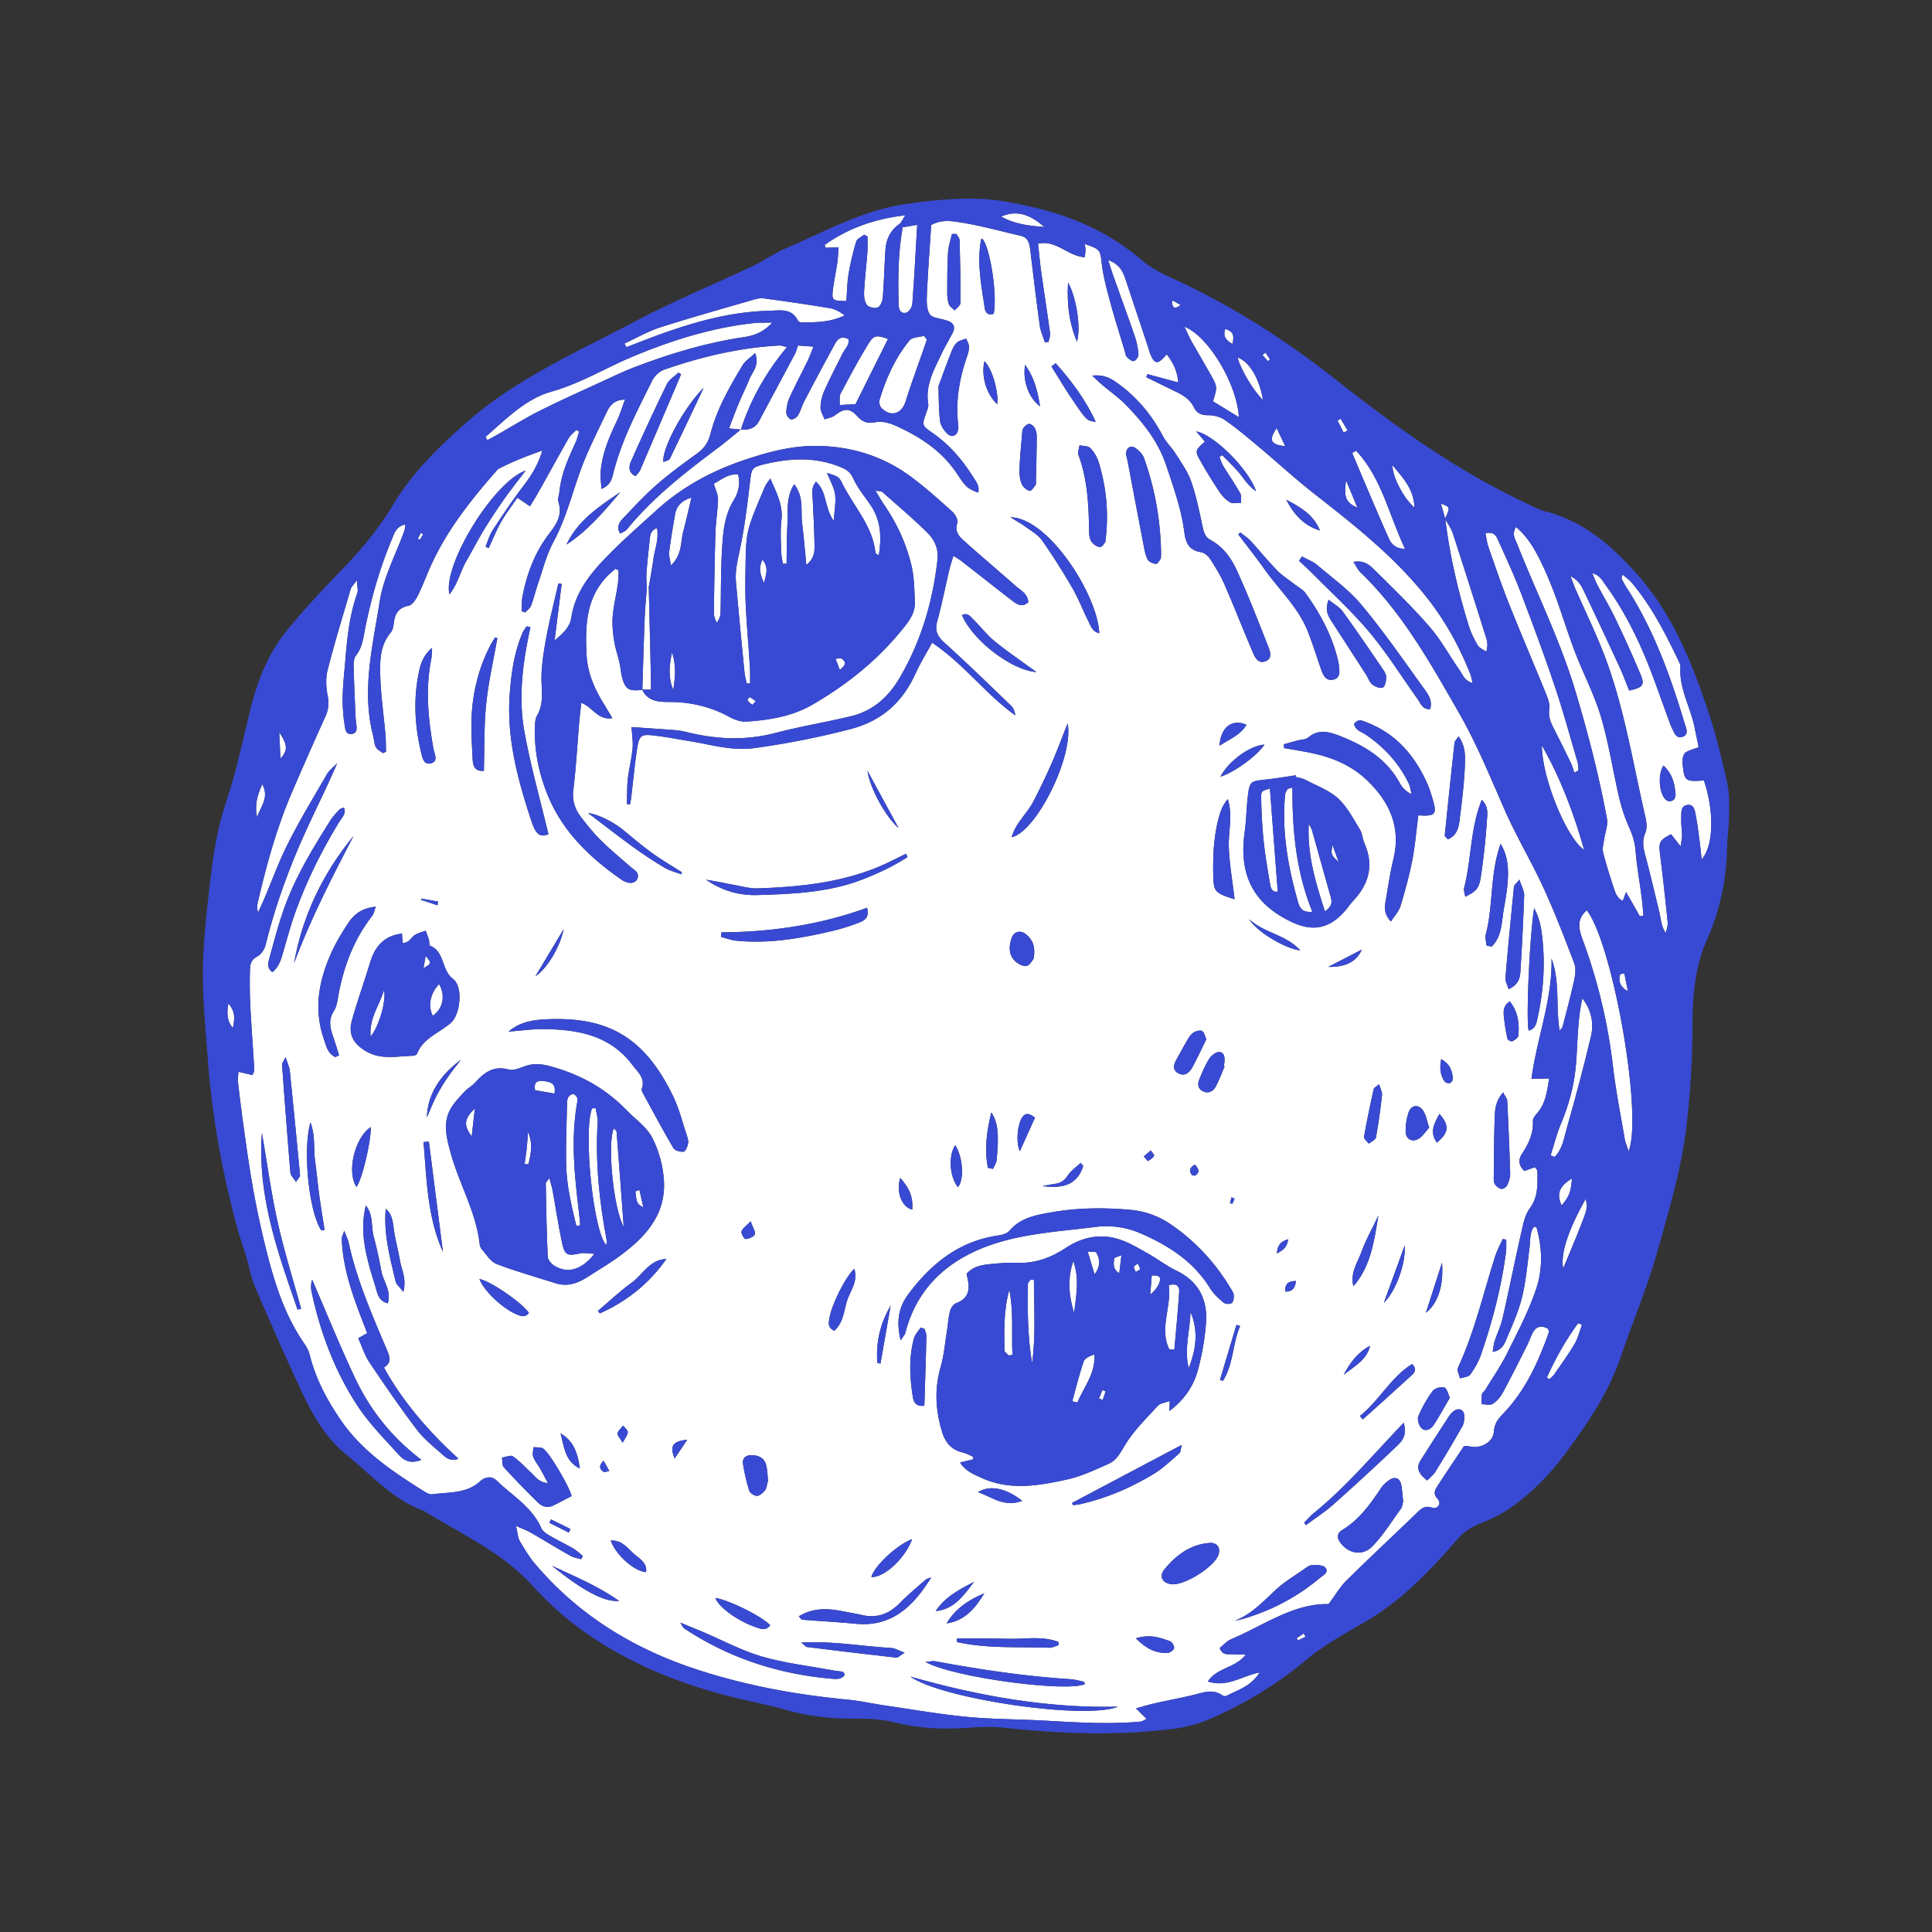 <?xml version="1.0" encoding="UTF-8"?>
<svg data-bbox="20.999 20.565 158.002 158.866" xmlns="http://www.w3.org/2000/svg" width="200" height="200" viewBox="0 0 200 200" data-type="color">
    <rect x="0" y="0" width="200" height="200" fill="#333333" stroke="none"/>
    <g>
        <path fill="#FFFFFF" d="M127.58 35.603c.192-.768.156-1.298-.737-1.547-.263.757.049 1.164.737 1.547z" data-color="1"/>
        <path fill="#FFFFFF" d="M133.05 46.197l-.892-1.885c-.845 1.27-.646 1.697.892 1.885z" data-color="1"/>
        <path fill="#FFFFFF" d="M122.218 31.576l-.871-.498c-.036.771.202 1.011.871.498z" data-color="1"/>
        <path fill="#FFFFFF" d="M128.131 37.011c.198 1.06 1.657 3.514 2.609 4.386-.351-2.187-1.411-3.969-2.609-4.386z" data-color="1"/>
        <path fill="#FFFFFF" d="M131.466 37.216c-.141-.244-.3-.478-.455-.713l-.326.246c.187.212.372.427.571.628a.994.994 0 00.21-.161z" data-color="1"/>
        <path fill="#FFFFFF" d="M103.642 22.427c1.421.77 2.787.943 4.45 1.065-1.532-1.394-2.983-1.741-4.45-1.065z" data-color="1"/>
        <path fill="#FFFFFF" d="M125.314 38.758c.726 1.293.717 1.298.254 2.785l2.681 1.644c-.195-3.454-3.176-8.419-5.639-9.364.287.594.485 1.062.733 1.503.646 1.149 1.325 2.281 1.971 3.432z" data-color="1"/>
        <path fill="#FFFFFF" d="M86.813 25.601c-.05.622-.064 1.131-.138 1.631-.139.943-.351 1.876-.463 2.821-.122 1.034.002 1.116 1.405 1.102.069-.92.073-1.867.226-2.789.189-1.136.459-2.264.792-3.367.088-.291.535-.473.817-.705l.352.182c-.002.548.029 1.099-.012 1.644-.103 1.369-.271 2.735-.343 4.105-.024.453.043 1.012.298 1.347.189.249.828.387 1.123.255.276-.123.486-.658.515-1.028.129-1.63.167-3.266.269-4.898.069-1.108.498-2.038 1.44-2.705.209-.148.313-.443.626-.908-3.232.369-5.909 1.349-8.325 3.048-.033.023.031.185.055.31l1.363-.045z" data-color="1"/>
        <path fill="#FFFFFF" d="M51.391 45.054c1.514-.859 2.994-1.787 4.549-2.566 2.219-1.111 4.489-2.117 6.742-3.158.958-.442 1.913-.899 2.896-1.278 3.707-1.427 7.491-2.57 11.438-3.154.971-.144 1.975-.458 2.926-1.501-.823.015-1.338-.015-1.844.04-4.347.473-8.468 1.758-12.493 3.428-2.858 1.186-5.485 2.827-8.534 3.68-2.688.752-4.72 2.87-6.819 4.691l.205.328c.312-.17.625-.336.934-.51z" data-color="1"/>
        <path fill="#FFFFFF" d="M68.237 34.644c3.697-1.338 7.462-2.387 11.428-2.474 1.081-.024 2.282-.301 2.93 1.009.054.11.269.199.408.198 1.502-.007 3.007-.019 4.444-.733-.5-.357-1.003-.653-1.54-.742a237.794 237.794 0 00-6.884-1.019c-.35-.047-.738.06-1.089.162-3.2.931-6.413 1.825-9.585 2.844-1.283.412-2.475 1.106-3.709 1.672l.207.374c1.13-.43 2.253-.88 3.39-1.291z" data-color="1"/>
        <path fill="#FFFFFF" d="M93.749 41.552c.512-1.66 1.125-3.289 1.695-4.932l.505-1.448-.289-.409c-.515.151-1.233.138-1.512.482-1.483 1.823-2.439 3.945-3.108 6.19-.072.24.056.659.242.837.977.935 2.072.56 2.467-.72z" data-color="1"/>
        <path fill="#FFFFFF" d="M93.022 31.501c.013.558.21 1.013.798.867.272-.067.596-.569.621-.896.202-2.658.339-5.32.509-8.196l-1.506.252c-.482 2.731-.484 5.35-.422 7.973z" data-color="1"/>
        <path fill="#FFFFFF" d="M152.054 64.809c.216.698.552 1.372.928 2 .173.289.578.44.878.654.165-.597.124-1.001.004-1.38-1.143-3.622-2.286-7.244-3.464-10.855-.171-.524-.513-.992-.783-1.483.46 3.765 1.317 7.445 2.437 11.064z" data-color="1"/>
        <path fill="#FFFFFF" d="M45.457 101.871c-.922.961-1.174 2.219-.659 3.289 1.066-.732 1.34-2.1.659-3.289z" data-color="1"/>
        <path fill="#FFFFFF" d="M163.989 87.981c-1.098-3.897-2.472-7.471-4.375-10.818 0 3.367 2.551 9.586 4.375 10.818z" data-color="1"/>
        <path fill="#FFFFFF" d="M156.192 62.458c1.212 3.048 2.509 6.062 3.742 9.102.234.578.531 1.238.449 1.811-.108.758.101 1.33.418 1.949a164.434 164.434 0 011.828 3.694c.149.309.238.647.354.972l.425-.238c-.034-.295-.025-.602-.107-.883-.778-2.638-1.498-5.296-2.378-7.9-1.099-3.255-2.297-6.478-3.522-9.688-.678-1.777-1.483-3.507-2.268-5.242-.202-.446-.372-1.047-1.361-.829.114.535.162 1.003.313 1.434.684 1.946 1.346 3.902 2.107 5.818z" data-color="1"/>
        <path fill="#FFFFFF" d="M24.106 106.423c.135-.782.379-1.577-.463-2.534-.193 1.086-.121 1.842.463 2.534z" data-color="1"/>
        <path fill="#FFFFFF" d="M44.063 98.956l-.223 1.275c.856-.512.856-.512.223-1.275z" data-color="1"/>
        <path fill="#FFFFFF" d="M39.751 102.503c-.467 1.59-1.544 2.849-1.387 4.8.88-1.02 1.651-3.792 1.387-4.8z" data-color="1"/>
        <path fill="#FFFFFF" d="M139.508 44.562l-.729-1.209-.32.18.635 1.248.414-.219z" data-color="1"/>
        <path fill="#FFFFFF" d="M145.447 56.812c-1.687-3.535-2.407-7.33-5.068-10.158l-.401.243c1.258 2.956 2.49 5.923 3.796 8.857.231.518.664 1.056 1.673 1.058z" data-color="1"/>
        <path fill="#FFFFFF" d="M140.523 52.568l-1.181-2.848c-.25 1.769-.023 2.291 1.181 2.848z" data-color="1"/>
        <path fill="#FFFFFF" d="M146.429 52.547c-.07-2.001-1.275-3.145-2.281-4.395-.026 1.184 1.171 3.471 2.281 4.395z" data-color="1"/>
        <path fill="#FFFFFF" d="M149.161 52.141l.444 1.538c.534-1.193.528-1.199-.444-1.538z" data-color="1"/>
        <path fill="#FFFFFF" d="M43.813 55.302l-.235-.141-.324.586.211.126.348-.571z" data-color="1"/>
        <path fill="#FFFFFF" d="M88.56 41.839l3.362-6.745c-1.102-.417-1.458-.425-1.994.443-1.044 1.692-1.976 3.455-2.91 5.212-.147.276-.063.676-.096 1.175l1.638-.085z" data-color="1"/>
        <path fill="#FFFFFF" d="M137.652 92.491c-.617-2.174-1.214-4.354-1.831-6.528-.069-.242-.222-.46-.337-.689-.175 3.146.684 6.027 1.672 9.07.974-.657.665-1.256.496-1.853z" data-color="1"/>
        <path fill="#FFFFFF" d="M133.282 81.698c-.108.17-.227.363-.246.557-.364 3.84.31 7.556 1.367 11.226.182.63.534.996 1.451.908-1.689-4.145-2.081-8.451-2.063-12.858-.325.101-.467.102-.509.167z" data-color="1"/>
        <path fill="#FFFFFF" d="M123.247 135.817c-.057 1.923-.691 3.855-.19 5.812.746-1.901 1.037-3.822.19-5.812z" data-color="1"/>
        <path fill="#FFFFFF" d="M66.495 71.387l.903.007c-.016-.887-.025-1.67-.043-2.452-.064-2.718-.13-5.437-.196-8.155.166-.99.356-1.978.492-2.972.138-1.008.579-1.995.361-3.155-.697.265-.706.757-.754 1.212-.122 1.152-.251 2.304-.336 3.459-.038.517.021 1.042.035 1.563-.076 1.044-.18 2.087-.221 3.133-.097 2.452-.163 4.906-.241 7.36z" data-color="1"/>
        <path fill="#FFFFFF" d="M121.053 139.694l.515.017c.175-2.016.379-4.031.503-6.05.032-.528-.329-.858-1.084-.612.333 2.2-1.022 4.44.066 6.645z" data-color="1"/>
        <path fill="#FFFFFF" d="M120.048 132.697c.187-.563-.173-.724-.82-.645l-.152 1.964c.5-.418.813-.843.972-1.319z" data-color="1"/>
        <path fill="#FFFFFF" d="M74.062 55.15a410.922 410.922 0 00-.159 8.383c-.003.312.18.626.277.94.297-.374.402-.718.411-1.064.051-2.059.021-4.121.135-6.176.105-1.889.195-3.787 1.251-5.499.453-.734.68-1.64.431-2.621-1.032-.079-1.72.532-2.515.965.182.634.446 1.121.436 1.602-.025 1.157-.231 2.311-.267 3.47z" data-color="1"/>
        <path fill="#FFFFFF" d="M70.722 55.06c.299-1.124.547-2.262.854-3.548-1.05.327-1.545.887-1.693 1.732a94.178 94.178 0 00-.617 3.914c-.044.33.088.684.191 1.378 1.19-1.16.98-2.404 1.265-3.476z" data-color="1"/>
        <path fill="#FFFFFF" d="M79.102 60.368c.122-.758.575-1.556-.175-2.432-.468.961-.164 1.698.175 2.432z" data-color="1"/>
        <path fill="#FFFFFF" d="M77.376 72.485c.132.186.313.34.497.478.014.011.189-.193.37-.381-.244-.168-.432-.312-.639-.419-.02-.01-.255.284-.228.322z" data-color="1"/>
        <path fill="#FFFFFF" d="M87.092 68.169c-.1-.061-.279.007-.595.026l.437 1.147c.623-.483.715-.831.158-1.173z" data-color="1"/>
        <path fill="#FFFFFF" d="M76.186 60.256c.273 3.105.577 6.207.881 9.309.039.402.152.796.231 1.194l.353-.014c-.005-.531.009-1.064-.02-1.593-.165-3.003-.52-6.008-.475-9.008.081-5.33-.081-4.753 2.017-9.742.111-.265.315-.49.565-.868.666 1.513 1.345 2.786 1.153 4.354-.128 1.04-.048 2.109-.026 3.164.009.439.11.877.169 1.315l.389-.018c.025-1.341.006-2.685.087-4.023.083-1.36-.181-2.796.699-4.199 1.044 1.316.66 2.744.827 4.05.175 1.368.281 2.744.437 4.306.794-.638.861-1.328.848-1.994-.031-1.635-.11-3.269-.196-4.903-.03-.564-.149-1.127.344-1.718 1.164 1.021.846 2.671 1.84 4.054.074-1.191.248-1.997.135-2.76-.107-.722-.515-1.398-.839-2.217 1.096.39 1.211.333 1.597 1.119 1.167 2.38 3.155 4.373 3.426 7.182.006.063.156.113.348.243.288-1.869.232-3.597-.846-5.181-.621-.914-1.35-1.782-1.801-2.775-.278-.613-.628-.885-1.184-1.123-2.661-1.142-5.364-1.005-8.094-.333-1.233.304-1.253.471-1.399 1.721-.288 2.462-.587 4.935-1.115 7.352-.228 1.045-.443 2.054-.351 3.106z" data-color="1"/>
        <path fill="#FFFFFF" d="M118.001 131.379c.039-.135-.116-.326-.221-.576-.203.167-.4.258-.397.342.007.176.119.347.188.52.151-.093.393-.16.43-.286z" data-color="1"/>
        <path fill="#FFFFFF" d="M111.109 130.556c-.631 1.81-.46 3.592.08 5.364.221-1.793.566-3.586-.08-5.364z" data-color="1"/>
        <path fill="#FFFFFF" d="M115.864 131.809l.227-1.866c-.374.162-.731.229-.744.337-.059.496-.196 1.069.517 1.529z" data-color="1"/>
        <path fill="#FFFFFF" d="M138.578 89.246l-.634-1.774c-.182.984-.182.984.634 1.774z" data-color="1"/>
        <path fill="#FFFFFF" d="M174.263 79.75c-.078-.559-.177-1.252.078-1.679.226-.379.928-.473 1.498-.728-.149-.728-.291-1.45-.443-2.169-.435-2.053-1.586-3.936-1.44-6.132.016-.243-.136-.51-.249-.747-1.351-2.819-2.778-5.593-4.812-7.998-.249-.294-.583-.516-.933-.82-.056.251-.125.371-.09.439.166.329.347.652.546.961 2.776 4.319 4.505 9.085 5.961 13.966.142.475.504 1.147-.15 1.41-.74.298-.932-.468-1.189-.966-.121-.234-.199-.49-.29-.738-.488-1.343-.971-2.687-1.461-4.029-1.295-3.543-2.876-6.941-5.11-10.002-.307-.42-.55-.958-1.351-1.186.232.542.352.887.521 1.206.62 1.167 1.305 2.302 1.874 3.493a122.853 122.853 0 012.606 5.785c.463 1.114.259 1.348-1.177 1.669-.324-.796-.628-1.635-1.001-2.441a691.356 691.356 0 00-3.705-7.895c-.251-.526-.53-1.076-1.37-1.515.242.629.359.973.503 1.304 1.017 2.327 2.141 4.613 3.041 6.984 2.034 5.363 2.91 11.033 4.199 16.592.128.55.212 1.229.003 1.712-.404.931-.155 1.737.077 2.611.486 1.837.916 3.688 1.363 5.535.178.736.204 1.519.66 2.197.165-.417.246-.824.205-1.219a313.494 313.494 0 00-.76-6.771c-.176-1.395-.126-1.564 1.12-2.222l.998 1.265c.072-.573.144-.867.139-1.16-.01-.581-.107-1.164-.083-1.742.023-.55-.105-1.326.681-1.397.683-.063.742.655.837 1.151.169.88.274 1.774.393 2.663.074.553.125 1.109.203 1.817 1.269-1.4 1.301-4.998.235-8.168-1.714.145-1.976.042-2.127-1.036zm-1.728 3.101c-.739-.45-.992-2.641-.333-3.599.943.878 1.162 1.902 1.25 2.95.05.593-.476.916-.917.649z" data-color="1"/>
        <path fill="#FFFFFF" d="M134.229 169.58l.133.234.791-.376-.195-.342c-.244.161-.487.322-.729.484z" data-color="1"/>
        <path fill="#FFFFFF" d="M104.436 140.321l.369-.08c-.101-2.238.133-4.477-.322-6.722-.58 2.068-.535 4.184-.498 6.294.003.172.294.338.451.508z" data-color="1"/>
        <path fill="#FFFFFF" d="M27.155 81.178c-.583 1.245-.795 2.306-.536 3.444.272-1.05 1.309-1.974.536-3.444z" data-color="1"/>
        <path fill="#FFFFFF" d="M130.556 82.535c.027 1.472.094 2.949.243 4.413.149 1.467.398 2.926.648 4.382.081.474.158 1.08.824.965l-.81-10.666c-.832.25-.917.252-.905.906z" data-color="1"/>
        <path fill="#FFFFFF" d="M107.031 132.511l-.312-.062c-.108.148-.307.295-.31.445-.045 2.75-.031 5.498.435 8.225.392-2.875.187-5.741.187-8.608z" data-color="1"/>
        <path fill="#FFFFFF" d="M114.158 144.919l.295-.896-.332-.12-.355.874.392.142z" data-color="1"/>
        <path fill="#FFFFFF" d="M113.488 129.668c-.073-.122-.452-.06-.889-.103l.71 2.353c.599-.781.602-1.541.179-2.25z" data-color="1"/>
        <path fill="#FFFFFF" d="M111.534 145.188c.662-1.612 1.891-2.999 1.764-4.983-.471.171-.994.381-1.113.729-.463 1.351-.797 2.746-1.18 4.124l.529.13z" data-color="1"/>
        <path fill="#FFFFFF" d="M28.906 75.799l.127 2.735c.777-.86.752-1.435-.127-2.735z" data-color="1"/>
        <path fill="#FFFFFF" d="M161.824 131.307c.6-1.452 1.084-2.587 1.541-3.733.999-2.507.993-2.509.783-3.464-1.74 3.093-2.64 5.633-2.324 7.197z" data-color="1"/>
        <path fill="#FFFFFF" d="M160.265 137.566c-.706-.4-1.273-.287-1.648.505-.204.43-.368.88-.582 1.305-.809 1.604-1.607 3.214-2.465 4.792-.246.452-.624.891-1.051 1.164-.274.175-.75.034-1.135.034.001-.341-.042-.691.021-1.02.035-.184.264-.323.374-.503.766-1.261 1.613-2.484 2.265-3.803 1.1-2.227 2.287-4.449 3.037-6.8.63-1.975.569-4.131-.03-6.194-.007-.022-.098-.02-.266-.049-.449.648-.355 1.442-.453 2.201-.222 1.728-.369 3.481-.79 5.163-.381 1.522-1.049 2.978-1.667 4.43-.208.489-.521 1.031-1.353 1.157.078-.444.098-.784.2-1.098.261-.803.64-1.574.827-2.392.67-2.939 1.258-5.897 1.926-8.837.198-.87.374-1.839.884-2.522.907-1.216.795-2.529.795-3.866 0-.125-.154-.251-.256-.405l-1.1.396c-.606-.604-.646-1.161-.235-1.788.674-1.032 1.194-2.107 1.124-3.407-.015-.284.297-.612.512-.876.825-1.014.951-2.207 1.174-3.51l-1.837.044c.563-4.254 2.177-8.205 2.08-12.452.895 2.427.42 4.973.832 7.442.191-.167.299-.336.346-.52.406-1.587.836-3.17 1.181-4.77.117-.542.172-1.193-.018-1.69-1.003-2.619-2.007-5.245-3.177-7.792-1.259-2.74-2.826-5.342-4.035-8.102-1.485-3.39-2.878-6.807-4.729-10.033-2.954-5.151-5.839-10.332-10.174-14.51-.271-.261-.432-.635-.732-1.089 1.15-.218 1.739.391 2.269.917 1.914 1.898 3.859 3.778 5.622 5.812 1.169 1.349 2.038 2.957 3.064 4.433.336.483.526 1.135 1.383 1.384-.102-.408-.137-.663-.228-.895-1.147-2.929-2.666-5.65-4.63-8.108-3.267-4.09-7.334-7.311-11.429-10.51-2.072-1.619-4.011-3.408-6.029-5.097-1.092-.914-2.187-1.836-3.358-2.641-.477-.328-1.163-.491-1.75-.483-.697.01-1.157-.256-1.42-.798-.429-.885-1.191-1.31-2.011-1.703-.979-.47-1.953-.952-2.928-1.429l.112-.321 3.191.858c-.099-1.28-.576-2.091-1.187-2.906-.914 1.077-1.233 1.058-1.687.001-.083-.194-.129-.403-.196-.604-.801-2.41-1.601-4.822-2.407-7.231-.27-.806-.657-1.517-1.769-1.927.204.638.329 1.069.478 1.491.762 2.145 1.547 4.282 2.284 6.435.204.595.325 1.234.368 1.861.015.227-.28.632-.488.672-.21.04-.524-.236-.723-.441-.132-.136-.143-.39-.204-.592-.502-1.673-1.038-3.337-1.493-5.022-.357-1.321-.722-2.656-.887-4.009-.175-1.436-.118-1.503-1.769-2.057.035.237.085.423.084.609-.001.234-.043.469-.074.759-1.747-.089-2.892-1.81-4.839-1.402.112 1.007.199 1.989.335 2.966.293 2.096.623 4.187.907 6.285.04.297-.095.617-.15.927l-.392.031c-.179-.58-.441-1.149-.523-1.742-.354-2.565-.66-5.136-.971-7.707-.085-.704-.157-1.384-1.025-1.581-2.011-.458-4.004-1.023-6.036-1.352-.989-.161-2.094-.38-3.208.245-.151 2.355-.331 4.72-.438 7.087-.033.72-.064 1.571.278 2.133.25.409 1.116.443 1.707.643.05.017.103.026.153.044.625.221.83.64.529 1.239-.356.709-.776 1.386-1.115 2.102-.788 1.666-1.743 3.289-1.421 5.267.047.289-.098.622-.201.919-.439 1.263-.481 1.311.598 2.053 1.785 1.227 3.144 2.825 4.281 4.633.293.467.686.932.482 1.588-1.139-.5-1.185-.47-2.183-1.973-1.558-2.346-3.798-3.803-6.281-4.934-.645-.294-1.461-.528-2.12-.397-.861.172-1.353-.001-1.927-.627-.797-.869-1.376-.799-2.301-.082-.293.227-.717.284-1.082.42-.148-.419-.422-.841-.414-1.257a4.47 4.47 0 01.389-1.692c.581-1.302 1.242-2.568 1.878-3.845.245-.491.741-.892.626-1.503-.827-.445-1.183.087-1.46.59a340.316 340.316 0 00-3.135 5.873c-.245.467-.37 1.001-.647 1.445-.133.214-.543.45-.729.386-.221-.075-.478-.467-.468-.712.021-.517.124-1.063.338-1.532.592-1.299 1.264-2.562 1.889-3.846.194-.399.342-.82.596-1.436l-1.611-.113c-.123.351-.178.609-.297.834-1.24 2.334-2.493 4.661-3.736 6.994-.411.773-1.092.927-1.878.867l-.003.008-.005-.008.005.008-.014-.001c-.777.628-1.534 1.281-2.334 1.879-3.396 2.539-6.737 5.135-9.442 8.448-.149.182-.414.269-.694.444-.446-.727-.061-1.213.31-1.605 1.127-1.188 2.244-2.397 3.475-3.472 1.313-1.146 2.731-2.176 4.143-3.203.716-.521 1.167-1.097 1.397-2.001.658-2.586 1.974-4.898 3.344-7.163.271-.448.773-.756 1.293-1.247.484 1.269-.289 1.938-.6 2.715-.334.834-.743 1.638-1.089 2.467-.34.815-.643 1.646-1.017 2.613l1.214.126.008-.007h.008c1.012-3.115 2.594-5.923 4.766-8.526-.373-.088-.576-.185-.773-.174-4.103.226-8.065 1.152-11.929 2.5-.491.171-1.002.655-1.237 1.127-1.528 3.076-3.149 6.117-4.004 9.48-.161.633-.268 1.336-1.259 1.741-.036-.695-.125-1.244-.08-1.782.157-1.878.879-3.582 1.681-5.263.321-.673.537-1.396.842-2.206-1.148.02-1.588.648-1.9 1.309-.972 2.055-2.022 4.089-2.78 6.224-.864 2.433-1.499 4.932-2.746 7.237-.72 1.33-1.085 2.855-1.586 4.301-.259.748-.435 1.527-.716 2.266-.103.272-.402.47-.612.701l-.363-.14c.025-.493-.006-.997.084-1.478.443-2.373 1.281-4.601 2.759-6.522.773-1.005 1.397-1.95.968-3.294-.103-.322.069-.729.106-1.097.183-1.826.933-3.463 1.682-5.102.158-.345.234-.728.348-1.093l-.29-.172c-.266.284-.599.53-.787.858-1.051 1.834-2.063 3.689-3.097 5.533-.272.486-.572.956-.91 1.52l-1.306-.895c-.581.855-1.19 1.639-1.674 2.494-.494.873-.867 1.814-1.293 2.726l-.329-.145c.238-.566.398-1.183.729-1.688 1.01-1.545 2.038-3.083 3.153-4.552.79-1.04 1.501-2.08 2.005-3.716-1.811.633-3.205 1.205-4.552 1.9-.089.046-.153.144-.223.224-2.697 3.073-5.22 6.266-6.881 10.047-.425.967-.795 1.96-1.27 2.901-.202.401-.566.929-.932.998-1.115.211-1.427.913-1.536 1.883-.034.307-.119.661-.307.888-1.153 1.387-1.133 3.06-1.075 4.684.07 1.952.355 3.896.527 5.846.053.601.042 1.209.06 1.813l-.333.141c-.246-.203-.587-.359-.715-.62-.18-.369-.189-.819-.295-1.229-1.207-4.68-.022-9.28.688-13.842.391-2.509 1.675-4.879 2.549-7.314.063-.176.07-.373.12-.663-.961.175-1.139.891-1.39 1.489-1.234 2.934-2.109 5.98-2.749 9.094-.212 1.033-.284 2.092-.984 2.98-.204.26-.252.704-.243 1.06.042 1.744.125 3.488.197 5.232.009.211.035.422.057.633.048.469.211 1.096-.413 1.189-.755.112-.705-.618-.797-1.113-.067-.363-.096-.734-.127-1.103-.159-1.856.082-3.685.235-5.532.193-2.334.44-4.621 1.231-6.836.1-.281-.013-.637-.043-1.317-.368.51-.579.689-.644.911-.819 2.788-1.671 5.567-2.388 8.381-.214.84-.164 1.807.008 2.667.157.784.083 1.432-.234 2.137a438.999 438.999 0 00-3.52 7.981c-1.582 3.709-2.634 7.587-3.536 11.508-.06.259.038.555.063.834 1.088-2.242 1.839-4.558 2.898-6.725 1.273-2.606 2.792-5.094 4.244-7.609.252-.437.705-.759 1.064-1.134-1.123 2.61-2.37 5.059-3.49 7.566-1.621 3.625-2.96 7.355-3.913 11.22-.113.458-.467 1.004-.864 1.209-.593.305-.741.763-.755 1.277a48.588 48.588 0 00.031 3.798c.112 2.217.286 4.431.415 6.647.011.179-.122.366-.189.555l-1.456-.345c-.024.449-.084.762-.048 1.064.193 1.628.392 3.256.622 4.879.281 1.989.554 3.98.907 5.957a96.077 96.077 0 001.167 5.595c.907 3.765 1.961 7.478 4.221 10.716.235.337.422.736.522 1.134.627 2.503 1.838 4.742 3.284 6.826 2.189 3.154 5.336 5.25 8.529 7.258.26.163.602.349.876.311 1.701-.236 3.527-.048 4.94-1.344.558-.512 1.231-.547 1.728-.064 1.607 1.563 3.648 2.72 4.606 4.91.149.342.572.603.922.81.774.458 1.594.837 2.371 1.289.367.214.678.522 1.015.787l-.19.335c-.368-.114-.771-.166-1.099-.351-1.38-.782-2.733-1.612-4.107-2.404-.37-.213-.78-.359-1.534-.699.189.799.196 1.231.386 1.555.481.82.976 1.65 1.587 2.373 4.394 5.197 9.984 8.665 16.361 10.81 5.177 1.741 10.546 2.733 15.995 3.25 1.314.125 2.612.424 3.921.614 2.825.411 5.642.905 8.481 1.175 2.68.254 5.384.237 8.075.389 3.277.186 6.551.393 9.83.099.186-.017.363-.151.645-.275l-1.098-1.101c.819-.219 1.403-.397 1.997-.53 1.29-.289 2.589-.537 3.877-.837 1.024-.238 2.033-.699 3.054.013.114.079.34.12.451.061 1.161-.623 2.527-.965 3.423-2.421-1.864.369-3.356 1.592-5.362.928.991-1.45 2.841-1.377 3.928-2.77-.636-.019-1.04-.035-1.444-.043-.464-.01-.978.106-1.257-.646.369-.291.722-.716 1.175-.906 3.381-1.424 6.444-3.722 10.096-3.639.723-.965 1.205-1.804 1.869-2.459 2.373-2.342 4.813-4.614 7.212-6.93.468-.452.82-.858 1.625-.595.61.2 1.02-.454.583-.912-.472-.497-.303-.877-.057-1.262.908-1.419 1.859-2.81 2.792-4.208.209.011.369-.006.515.031 1.175.295 2.5-.394 2.575-1.532.056-.852.472-1.341.992-1.883 2.285-2.384 3.606-5.317 4.695-8.375.03-.09-.035-.207-.069-.368zM98.23 31.5c-.138-.389-.175-.831-.174-1.25.003-1.374.003-2.751.085-4.122.039-.642.263-1.273.403-1.909l.464.001c.114.213.322.423.328.639.059 2.166.106 4.332.092 6.498-.002.26-.39.517-.599.775-.207-.208-.511-.382-.599-.632zm1.858 5.466c-.772 2.221-1.159 4.489-.911 6.845.022.209.046.425.017.631-.094.653-.654.913-1.133.451-.355-.342-.694-.853-.75-1.323-.142-1.192-.121-2.405-.165-3.583.47-1.26.896-2.447 1.359-3.619.134-.338.322-.695.587-.928.238-.21.615-.263.93-.386.103.277.287.554.29.832.003.36-.103.734-.224 1.08zM69.34 47.495c-.083.17-.415.219-.66.338-.214-1.293 2.047-5.565 4.167-7.695-1.163 2.455-2.318 4.914-3.507 7.357zm-4.022.273a247.802 247.802 0 013.716-8.001c.234-.48.79-.801 1.198-1.196l.276.177c-1.413 3.314-2.822 6.63-4.246 9.939-.094.218-.304.387-.484.608-.775-.399-.673-1.049-.46-1.527zm90.703 74.935c-.091.19-.436.407-.616.37a1.096 1.096 0 01-.676-.521c-.129-.259-.094-.612-.091-.923.018-1.89.02-3.78.085-5.669.032-.919.005-1.886.881-2.871.218.428.416.642.426.865.123 2.513.234 5.028.304 7.543.012.402-.136.836-.313 1.206zm1.159-15.499c-.021.221-.37.459-.621.587-.107.055-.481-.125-.508-.247a20.134 20.134 0 01-.371-2.3c-.054-.559-.068-1.153.612-1.578.867 1.077 1.006 2.287.888 3.538zm1.633-13.198c.57 1.073.735 2.049.843 3.012.314 2.808.125 5.598-.485 8.355-.12.544-.215 1.146-.924 1.315-.288-1.07.089-9.666.566-12.682zm-1.523-2.95c.223.708.507 1.177.492 1.636a282.103 282.103 0 01-.39 7.907c-.042.686-.248 1.348-1.221 1.807-.149-.499-.358-.84-.33-1.16.269-3.155.572-6.308.887-9.459.016-.164.229-.309.562-.731zm-1.595 2.923c-.26 1.379-.164 2.928-1.275 4.006l-.529-.093c-.035-.382-.18-.793-.088-1.141.8-3.01.413-6.238 1.535-9.397.905 1.448 1.001 3.208.357 6.625zm-1.768-9.041a72.369 72.369 0 01-.626 5.798c-.18 1.237-.48 1.535-1.62 2.093-.06-.405-.177-.672-.12-.894.772-2.962.619-6.115 1.826-9.128.738.668.582 1.478.54 2.131zm-3.354-8.052c.019-.175.201-.332.411-.658.761 1.039.696 2.128.655 3.113-.08 1.893-.321 3.782-.558 5.665-.097.77-.335 1.532-1.206 1.883-.139-.175-.323-.302-.313-.409.323-3.2.659-6.398 1.011-9.594zm-1.382 32.755c.984.552 1.15 1.29 1.212 2.058.011.141-.197.39-.346.43-.152.04-.435-.064-.525-.197-.417-.621-.524-1.311-.341-2.291zm-.448 8.642c-.596-.864-.544-1.592.27-2.967 1.061 1.198.969 1.946-.27 2.967zm-1.131 17.61l1.664-5.184c.177 2.275-.368 4.165-1.664 5.184zm-.791-51.489c-.198 1.54-.321 3.104-.619 4.633-.312 1.603-.746 3.187-1.222 4.751-.166.547-.614 1.008-.993 1.603-.72-.752-.665-1.432-.55-2.102.25-1.46.463-2.931.811-4.369.815-3.361-.46-6.006-2.819-8.225-1.699-1.598-3.831-2.408-6.107-2.834-.8-.149-1.603-.282-2.404-.423l.002-.401c.484-.131.968-.264 1.453-.394.354-.094.797-.08 1.047-.294 1.078-.923 2.209-.586 3.294-.161 2.556 1 4.84 2.373 6.208 4.903.241.445.602.825 1.195 1.122-.09-.369-.119-.768-.281-1.103-1.014-2.097-2.529-3.757-4.456-5.059-.452-.306-1.098-.446-1.202-1.113.421-.581.869-.328 1.306-.159 2.994 1.153 4.924 3.378 6.217 6.225.262.575.453 1.187.63 1.795.439 1.505.243 1.723-1.51 1.605zm-3.566 50.464l2.155-5.931c.137 1.742-.836 4.636-2.155 5.931zm-9.087-2.262c-.125.785-.401 1.11-1.124 1.097-.02-.738.233-1.086 1.124-1.097zm-1.995-2.848c.079-.848.388-1.237 1.176-1.474-.093.789-.484 1.112-1.176 1.474zm-2.847-34.605c1.504 1.442 3.787 1.569 5.28 3.234-1.578-.173-4.614-2.003-5.28-3.234zm3.263-.313c-3.355-2.014-4.26-5.027-3.742-8.699.169-1.2.177-2.422.318-3.627.19-1.628.251-1.639 1.875-1.815 1.037-.112 2.067-.291 3.1-.441l.035.18c.305.086.637.121.911.266 1.162.612 2.466 1.081 3.414 1.938.948.856 1.572 2.09 2.262 3.204.27.436.293 1.017.503 1.5.955 2.206.462 4.119-1.117 5.833a8.023 8.023 0 00-.508.611c-2.282 3.044-4.561 2.545-7.051 1.05zm-6.995-4.344c-.036-2.165.071-4.326.74-6.412.154-.48.406-.928.769-1.361.534 1.704.036 3.394.107 5.067.073 1.722.375 3.434.595 5.304-2.065-.665-2.181-.76-2.211-2.598zm2.207 33.598c-.07.165-.128.338-.221.49-.019.032-.167-.015-.256-.025l.162-.623.315.158zm-4.097-3.529c.408.444.513.8.05 1.109-.085.056-.346.006-.401-.078-.269-.411-.198-.76.351-1.031zm-1.715-9.456c-.685-.371-.47-.956-.166-1.498.385-.686.754-1.382 1.16-2.055.159-.264.362-.547.618-.694.242-.139.674-.247.851-.124.232.163.296.566.426.851-.523 1.058-.958 2.011-1.46 2.926-.297.539-.791.94-1.429.594zm2.172.598c.306-.721.602-1.46 1.023-2.113.216-.335.717-.726 1.049-.692.552.056.574.644.508 1.139-.014.104-.036.206-.054.309l.085.036c-.308.716-.561 1.463-.943 2.137-.273.482-.789.73-1.347.422-.499-.276-.52-.77-.321-1.238zm2.082-34.512c.115-1.945 1.34-2.819 2.793-2.164-.617 1.043-1.669 1.444-2.793 2.164zm.099 3.202c.797-1.551 2.987-3.204 4.556-3.316-.788 1.196-3.244 2.941-4.556 3.316zm14.631 17.904c-.5 1.22-1.693 1.84-3.47 1.789l3.47-1.789zm-.867 34.848c-.364-1.374.43-2.432.839-3.572.423-1.18 1.054-2.286 1.749-3.752-.475 2.828-.827 5.318-2.588 7.324zm1.72 6.167c-.336 1.481-1.645 2.133-2.727 2.998.643-1.222 1.45-2.321 2.727-2.998zm.615-21.573c-.047.254-.487.436-.746.652-.173-.239-.525-.51-.489-.713.286-1.652.635-3.294.995-4.933.034-.155.28-.262.567-.513.134.479.333.818.298 1.131a63.197 63.197 0 01-.625 4.376zm-4.493-53.267c-.395-.61-.857-1.205-.409-2.393.612.495 1.138.769 1.448 1.199 1.421 1.966 2.787 3.973 4.157 5.976.175.256.364.578.357.865-.01.372-.118.949-.353 1.053-.273.12-.806-.085-1.087-.317-.306-.253-.443-.706-.672-1.06-1.144-1.776-2.294-3.549-3.441-5.323zm2.992-1.862c2.26 2.711 4.282 5.624 6.343 8.495.452.63 1.062 1.319.766 2.298-.823.051-.981-.599-1.294-1.036-1.659-2.318-3.175-4.754-4.999-6.933-1.823-2.177-3.948-4.1-5.948-6.128-.429-.435-.889-.841-1.334-1.261l.307-.442c.53.291 1.125.504 1.576.886 1.569 1.331 3.28 2.559 4.583 4.121zm-4.298-7.693c-1.676-.508-2.721-1.697-3.49-3.188 1.44.752 2.836 1.549 3.49 3.188zm-4.435 4.128c.537.55 1.208.969 1.819 1.448.372.291.833.517 1.101.885 1.542 2.111 2.76 4.389 3.378 6.953.037.154.067.311.086.469.076.636.227 1.402-.615 1.561-.781.147-1.039-.561-1.254-1.179-.452-1.298-.857-2.616-1.369-3.891-.985-2.453-2.946-4.241-4.44-6.348-.874-1.233-1.816-2.418-2.728-3.624l.211-.202c.353.284.746.531 1.051.86.935 1.01 1.8 2.084 2.76 3.068zm-2.176-8.19c-.916-.647-1.292-1.375-1.807-1.969-.537-.619-1.134-1.185-1.705-1.774l-.282.204c.126.303.217.627.385.904.578.946 1.213 1.858 1.759 2.821.153.269.074.67.101 1.011-.388-.009-.851.113-1.145-.058-.438-.254-.824-.668-1.111-1.095a48.992 48.992 0 01-1.909-3.1c-.645-1.134-.62-1.148.411-2.089l-.896-1.057c1.794.337 5.351 3.776 6.199 6.202zm-14.167-11.061c1.947 1.436 3.432 3.268 4.559 5.413.332.631.893 1.137 1.274 1.748.583.934 1.252 1.855 1.611 2.878.522 1.488.837 3.054 1.167 4.603.128.598.245 1.139.82 1.447 1.276.684 2.122 1.821 2.691 3.051 1.195 2.585 2.221 5.249 3.265 7.901.216.547.55 1.354-.303 1.633-.789.259-1.081-.53-1.32-1.089-.977-2.285-1.877-4.602-2.87-6.88-.399-.915-.928-1.782-1.473-2.622-.207-.32-.601-.666-.952-.718-1.175-.173-1.584-.915-1.714-1.957-.302-2.432-1.117-4.715-1.892-7.028-.838-2.498-2.398-4.439-4.17-6.26-.732-.752-1.612-1.361-2.418-2.042-.272-.23-.526-.482-1.077-.99 1.37-.148 2.104.397 2.802.912zm2.943 18.123c-.241-.449-.328-.991-.427-1.504-.559-2.897-1.103-5.798-1.653-8.697-.049-.259-.15-.515-.152-.774-.006-.58.487-.9.957-.57.37.259.755.641.901 1.051 1.145 3.205 1.718 6.52 1.763 9.924.001.105-.011.211-.025.468-.111.134-.3.548-.49.549-.3.002-.741-.199-.874-.447zm.667 61.728c-.126.23-.39.398-.63.539-.033.02-.241-.259-.44-.479l.722-.616c.125.191.399.462.348.556zm-5.055-63.519c-.075.074-.342.532-.558.509-.336-.037-.751-.336-.922-.642-.192-.342-.197-.815-.203-1.232-.033-2.602-.181-5.182-1.093-7.663-.105-.285.065-.672.107-1.011.382.088.89.055 1.119.292.39.403.712.943.875 1.483.786 2.61 1.068 5.28.675 8.264zm-3.854-26.889c.863 1.575 1.346 4.6.923 6.13-.862-2.078-1.039-3.97-.923-6.13zm-1.288 8.355c1.61 1.806 3.06 3.722 4.152 6.067-.926-.109-.938-.101-2.583-2.548-.698-1.039-1.335-2.119-2-3.18l.431-.339zm-3.154.18c.894 1.229 1.282 2.62 1.541 4.283-1.159-.832-1.835-2.687-1.541-4.283zm-.587 10.725c.049-1.202.17-2.402.272-3.602.018-.206.034-.45.148-.602.143-.189.388-.416.588-.415.198.002.469.227.573.425.14.268.21.604.208.91-.011 1.571-.054 3.142-.091 4.955-.141.149-.442.673-.643.637-.327-.059-.716-.433-.846-.766-.185-.47-.23-1.027-.209-1.542zm8.262 17.05c-.698-.145-.877-.742-1.122-1.229-.571-1.134-1.023-2.334-1.657-3.429a68.233 68.233 0 00-3.142-4.946c-.406-.579-1.099-.966-1.691-1.402-.447-.329-.939-.597-1.58-.997 3.914.043 9.027 8.029 9.192 12.003zm-7.966 50.094c.316-.449.667-.429 1.311.052l-1.57 3.484c-.439-.981-.23-2.84.259-3.536zm-.754-16.158c-.684-.657-.639-1.524-.364-2.351.24-.719.91-.894 1.507-.409.703.571.996 1.328.775 2.525-.131.145-.386.673-.735.744-.351.072-.881-.22-1.183-.509zm-.349-12.818c.399-1.469 1.55-2.393 2.192-3.607a62.454 62.454 0 001.912-3.972c.564-1.278 1.046-2.592 1.69-4.204.643 3.488-3.272 11.234-5.794 11.783zM99.588 63.68c.575-.302.876.156 1.178.453.75.739 1.397 1.599 2.208 2.258 1.338 1.087 2.773 2.054 4.317 3.181-2.581-.177-6.636-3.317-7.703-5.892zm9.649 58.866c.552-.075.927-.314 1.257-.811.348-.523.905-.908 1.37-1.354l.271.326c-.67 2.116-2.354 2.32-4.239 2.073.447-.078.892-.172 1.341-.234zm-7.676-97.758c.006-.031.086-.046.132-.069.806.85 1.569 5.878 1.174 7.759-.54.228-.86-.116-.922-.534-.352-2.371-.838-4.741-.384-7.156zm1.664 17.053c-1.119-1.054-1.675-2.923-1.319-4.442.761.663 1.508 3.177 1.319 4.442zM64.222 50.94c-1.689 1.985-3.355 3.994-5.579 5.43 1.18-2.509 3.397-3.952 5.579-5.43zm-8.848 24.389c.012-.417.021-.892.215-1.237.575-1.016.552-2.03.485-3.172-.089-1.502.142-3.044.406-4.539.355-2.011.871-3.992 1.319-5.986l.345.057-.73 5.843c.976-.805 1.588-1.437 1.728-2.361.394-2.609 1.957-4.549 3.699-6.337 1.621-1.664 3.377-3.197 5.098-4.762 2.625-2.387 5.673-4.051 9.022-5.185 2.563-.867 5.122-1.567 7.9-1.486 3.523.103 6.669 1.13 9.464 3.204 1.485 1.101 2.866 2.347 4.242 3.584.306.276.645.878.54 1.181-.324.933.222 1.435.758 1.915 1.733 1.554 3.516 3.052 5.26 4.594.53.468 1.264.805 1.325 1.699-.666.596-1.201.201-1.695-.181-1.757-1.355-3.496-2.732-5.247-4.096-.199-.155-.423-.278-.811-.53-.163.547-.311.965-.412 1.395-.423 1.8-.782 3.616-1.265 5.4-.261.961.016 1.536.737 2.188 2.353 2.129 4.629 4.343 6.917 6.542.24.23.367.577.424.984-3.073-2.178-5.306-5.32-8.611-7.509-.634 1.17-1.242 2.153-1.717 3.197-1.355 2.977-3.486 4.898-6.735 5.746a86.346 86.346 0 01-9.959 1.965c-2.268.315-4.412-.348-6.597-.707-1.253-.205-2.502-.447-3.762-.595-1.351-.158-1.548-.021-1.764 1.372-.259 1.668-.408 3.353-.609 5.03-.029.242-.082.481-.125.722a34.185 34.185 0 00-.319-.023c.026-.866-.004-1.738.091-2.597.116-1.051.391-2.085.493-3.137.066-.681-.056-1.38-.103-2.244 1.38.096 2.937.199 4.493.318a6.59 6.59 0 011.098.175c3.076.772 6.137.944 9.257.127 2.605-.682 5.275-1.115 7.894-1.749 2.229-.54 3.834-1.97 4.981-3.917 2.238-3.8 3.457-7.93 3.946-12.296.123-1.1-.312-2.042-1.017-2.742-1.499-1.49-3.122-2.854-4.705-4.258-.095-.084-.287-.059-.699-.131.354.581.592 1.016.871 1.422 1.331 1.942 2.32 4.055 2.855 6.335.286 1.219.294 2.511.351 3.773.054 1.201-.693 2.091-1.391 2.947-2.573 3.156-5.717 5.657-9.22 7.684-2.096 1.212-4.477 1.599-6.867 1.748-.59.037-1.256-.229-1.798-.522-1.912-1.032-3.93-1.504-6.099-1.509-1.089-.003-2.258-.032-2.84-1.258-1.391.163-1.745-.034-2.083-1.255-.14-.507-.165-1.045-.281-1.56-.172-.761-.44-1.505-.555-2.273-.124-.826-.215-1.679-.147-2.506.091-1.104.365-2.192.526-3.293.072-.49.061-.991.087-1.487l-.346-.153c-.321.298-.664.575-.959.897-2.085 2.273-2.142 5.056-2.02 7.906.082 1.924.815 3.59 1.799 5.185.271.439.529.885.874 1.466-1.506.255-2.021-1.145-3.216-1.582-.08.77-.159 1.421-.215 2.075-.197 2.315-.323 4.637-.604 6.942-.134 1.101.164 1.99.789 2.804.642.838 1.308 1.67 2.057 2.41.977.966 2.044 1.842 3.077 2.751.385.338.978.576.689 1.253-.213.498-.925.565-1.683.034-3.347-2.341-6.194-5.096-7.712-9.036-.833-2.162-1.258-4.357-1.194-6.659zm47.795 44.785c-.029.305-.246.593-.375.889l-.521-.104c-.372-1.843-.159-3.65.349-5.741.707 1.098.806 2.257.547 4.956zm-4.002 2.791c-.876-1.12-1.013-3.256-.282-4.359.805 1.269.951 3.532.282 4.359zm.888 8.965c.669-.786 1.612-.931 2.553-1.022.894-.086 1.798-.158 2.692-.121 1.884.078 3.521-.546 5.061-1.561 1.679-1.106 3.53-1.486 5.453-.884 1.042.326 2.009.918 2.974 1.455 1.013.564 1.94 1.293 2.98 1.793 2.304 1.106 3.255 2.985 3.079 5.403a25.782 25.782 0 01-.87 4.993c-.457 1.645-1.444 3.036-2.924 4.143l.037-1.039c-.495.189-.99.229-1.234.498-1.193 1.308-2.498 2.57-3.396 4.068-.48.8-.874 1.573-1.698 1.938-1.395.619-2.806 1.293-4.282 1.618-2.945.648-5.941 1.182-8.871-.162-.795-.365-1.637-.671-2.228-1.592l1.345-.323.026-.262c-.362-.154-.711-.368-1.088-.452-1.103-.246-1.768-.976-2.088-1.977-.721-2.255-.876-4.529-.205-6.857.347-1.205.452-2.48.654-3.725.109-.676.137-1.37.307-2.029.084-.328.344-.757.628-.862 1.553-.573 1.437-1.726 1.095-3.041zm22.282 17.702c-.108.387-.097.734-.263.879-.869.756-1.715 1.573-2.693 2.162-2.354 1.417-4.871 2.492-7.566 3.102-.246.056-.501.065-.753.096l-.08-.233 11.355-6.006zM101.9 164.936c-.916 1.501-1.975 2.831-3.908 3.117.907-1.534 2.306-2.451 3.908-3.117zm-.651-10.464c1.182-.764 2.851-.454 4.569.896-1.911.7-3.114-.398-4.569-.896zm-2.186 15.146c1.782.007 3.564-.015 5.345.029 1.726.042 3.5-.318 5.166.327l.014.334c-.328.093-.66.278-.984.266-3.188-.112-6.402.107-9.545-.592l.004-.364zm1.767-5.861c-1.049 1.373-2.027 2.83-3.966 3.024.977-1.49 2.473-2.252 3.966-3.024zm9.948 10.069c.469.029.933.155 1.393.26.067.015.104.16.154.245-1.866.881-13.696-.689-16.524-2.29.477-.036.754-.115 1.007-.068 4.626.854 9.27 1.56 13.97 1.853zm-22.218-5.735c-1.837-.179-3.683-.274-5.524-.419-.074-.006-.138-.136-.344-.351 1.433-.869 2.897-.845 4.405-.551.722.141 1.448.261 2.165.422 1.537.347 2.781-.123 3.871-1.233.815-.829 1.715-1.575 2.587-2.346.179-.158.403-.265.667-.297-1.808 2.904-4.006 5.147-7.827 4.775zm-10.423-40.309c-.115.264-.609.453-.954.482-.131.011-.481-.561-.421-.784.083-.308.46-.537.946-1.047.236.675.537 1.101.429 1.349zm1.18 23.893c.149.596.144 1.231.185 1.63-.143.485-.151.792-.306.972-.22.256-.548.574-.832.577-.28.002-.731-.302-.815-.565-.286-.892-.481-1.818-.634-2.744-.094-.568.279-.903.83-.909.735-.009 1.38.267 1.572 1.039zm.415 16.559c-.379.572-.894.415-1.39.25-1.918-.635-3.948-2.095-4.281-3.061 1.337.184 4.73 1.851 5.671 2.811zm-3.486-70.851c-.544-.053-1.073-.258-1.609-.393l.046-.474c5.142-.032 10.171-.759 15.074-2.543.295 1.091-.368 1.36-.908 1.567-.933.359-1.9.651-2.875.878-3.198.744-6.425 1.288-9.728.965zm11.455 37.225c-.347 1.058-.362 2.288-1.34 3.159-.731-.369-.563-.865-.496-1.318.193-1.307 1.637-4.258 2.575-5.105.405 1.321-.412 2.266-.739 3.264zm7.989 10.908c-.848.133-1.111-.371-1.192-.884-.321-2.031-.435-4.075.114-6.087.111-.406.452-.748.687-1.12l.4.135c.072.237.211.475.205.71-.058 2.421-.14 4.841-.214 7.246zm-1.269 13.822c-.719 1.981-2.869 3.977-4.219 3.919.294-1.146 2.701-3.382 4.219-3.919zm-3.273-18.183l-.317-.055c-.182-2.091.277-4.071 1.367-5.941l-1.05 5.996zm-1.829-50.128c-3.521 1.37-7.214 1.519-10.906 1.629-1.871.055-3.663-.439-5.317-1.591.43.075.861.146 1.29.227.519.098 1.035.216 1.556.304.828.14 1.663.397 2.487.368 4.178-.144 8.324-.552 12.255-2.121 1.062-.424 2.075-.973 3.111-1.464l.157.34c-1.455.945-3.008 1.676-4.633 2.308zm.485-11.227l3.215 5.915c-1.351-1.157-2.999-4.206-3.215-5.915zm3.386 42.142c1.007 1.11 1.335 2.026 1.245 3.28-1.075-.271-1.686-1.762-1.245-3.28zM70.581 90.291l-.031.219c-.578-.217-1.203-.357-1.725-.669a44.54 44.54 0 01-3.303-2.173c-1.563-1.132-3.084-2.323-4.636-3.499.996.106 2.632.923 3.673 1.786.975.808 1.945 1.628 2.971 2.368.981.707 2.031 1.316 3.051 1.968zM52.768 71.825c.163-2.172.463-4.314 1.333-6.335.1-.231.268-.432.405-.647l.406.073c-.785 3.586-1.28 7.219-.626 10.825.646 3.562 1.641 7.061 2.489 10.615-.802.362-1.194-.051-1.461-.595-.232-.472-.377-.987-.54-1.491-1.309-4.044-2.33-8.135-2.006-12.445zm5.583 24.357c-.346 1.745-1.636 4.019-2.918 4.873l2.918-4.873zm-2.005 9.345c6.325-.339 10.297 1.62 13.362 8.006.591 1.231.922 2.588 1.356 3.892.099.299.221.635.17.927-.056.322-.262.835-.465.867-.336.052-.905-.107-1.056-.364-1.098-1.867-2.117-3.78-3.154-5.682-.074-.135-.162-.328-.119-.45.396-1.125-.42-1.742-.981-2.488-2.279-3.03-5.555-3.648-9.033-3.703-1.258-.02-2.52.168-3.78.261 1.086-.941 2.393-1.196 3.7-1.266zm-5.54-38.802c.135-.256.299-.496.449-.744l.231.085c-.397 2.269-.923 4.525-1.156 6.811-.232 2.277-.17 4.584-.238 6.923-1.017.081-1.135-.612-1.164-1.21-.081-1.631-.198-3.274-.079-4.897.179-2.437.806-4.786 1.957-6.968zm3.616-18.018c-.76 1.004-1.548 1.989-2.273 3.019a56.4 56.4 0 00-2.083 3.18c-.63 1.036-1.179 2.122-1.79 3.171-.614 1.053-.862 2.315-1.746 3.454-.74-2.988 4.549-11.649 7.892-12.824zm-9.179 64.624c-.357.678-.637 1.397-1.057 2.336.095-2.302 1.23-4.258 3.532-5.962-.441.578-.905 1.14-1.315 1.738a19.102 19.102 0 00-1.16 1.888zm.611 16.266c-1.632-3.649-1.685-7.532-2.009-11.375l.555-.04 1.454 11.415zm-2.48-60.067c.18-.848.439-1.686 1.358-2.472-.04.57-.029.874-.087 1.164-.628 3.12-.318 6.212.227 9.303.091.518.557 1.279-.266 1.493-.751.195-.89-.596-1.021-1.147-.656-2.763-.806-5.548-.211-8.341zm1.974 23.799l-.061.391-1.692-.568.033-.125 1.72.302zm-3.736 3.317l.064.953c.673.059.863-.555 1.271-.812.333-.21.743-.299 1.119-.442.116.317.247.63.343.954.058.197.005.557.099.594 1.558.609 1.161 2.528 2.395 3.45 1.044.779.772 3.596-.19 4.511-.189.179-.41.325-.622.479-1.086.79-2.379 1.356-2.914 2.741-.043.111-.263.216-.402.219-1.616.028-3.254.455-4.81-.426-1.35-.764-1.947-1.758-1.538-3.226.565-2.029 1.284-4.015 1.896-6.031.502-1.659 1.474-2.76 3.289-2.964zm-3.742 28.157c.795.943.533 2.136.813 3.194.31 1.172.575 2.359.787 3.552.194 1.089 1.068 2.054.676 3.372-.986-.251-1.077-1.049-1.279-1.706-.842-2.738-1.723-5.48-.997-8.412zm-.971-1.935c-1.028-1.553-.182-5.09 1.48-6.194.052 1.462-.921 5.534-1.48 6.194zm3.035 2.263c.825.719.737 1.716.91 2.632.176.929.409 1.848.57 2.779.16.926.693 1.826.343 3.196-.42-.546-.73-.777-.799-1.066-.59-2.474-1.262-4.943-1.024-7.541zm-1.037-31.267c-.148.405-.183.708-.344.913-1.867 2.384-2.92 5.112-3.487 8.058-.119.62-.172 1.317-.499 1.819-.576.882-.418 1.689-.114 2.561.234.673.435 1.357.65 2.037l-.393.175c-.793-.356-.943-1.165-1.192-1.886-1.067-3.085-.511-6.049.782-8.916.496-1.1 1.129-2.151 1.805-3.153.601-.892 1.462-1.485 2.792-1.608zm-10.998 5.281c.49-1.777.952-3.569 1.582-5.299 1.163-3.193 2.933-6.082 4.738-8.943.251-.398.59-.744.912-1.094.092-.1.265-.126.47-.216.274.65-.203 1.039-.446 1.434-1.807 2.933-3.331 6.004-4.517 9.235-.49 1.334-.865 2.711-1.26 4.078-.244.842-.428 1.701-1.18 2.302-.623-.462-.429-1.026-.299-1.497zm2.097 11.677c.373 3.611.726 7.223 1.062 10.838.015.157-.191.334-.415.7-.261-.42-.557-.681-.581-.965a949.016 949.016 0 01-.861-11.172c-.012-.165.15-.343.361-.792.206.645.394 1.011.434 1.391zm.804 24.739c-2.049-5.919-4.181-11.82-3.684-18.277.53 3.073.945 6.172 1.622 9.212.675 3.027 1.613 5.996 2.436 8.99l-.374.075zm-.353-35.871c.872-4.914 2.972-9.284 6.151-13.147-2.237 4.287-4.439 8.589-6.151 13.147zm1.69 16.494c.531 1.439.307 2.678.468 3.853.165 1.199.269 2.406.432 3.605.166 1.226.372 2.447.56 3.67l-.333.057c-1.248-1.807-1.967-8.194-1.127-11.185zm9.16 34.432c-1.448-1.609-3.002-3.162-4.194-4.951-2.429-3.645-3.953-7.711-4.86-11.998a2.303 2.303 0 01.074-1.192c1.458 3.367 2.836 6.772 4.396 10.091 1.561 3.32 3.777 6.185 6.908 8.554-1.109.453-1.805.072-2.324-.504zm4.583.026c-.942-.847-1.971-1.644-2.728-2.64-1.726-2.272-3.342-4.631-4.931-7.003-.488-.728-.747-1.61-1.132-2.467l.925-.527c-1.232-3.178-2.517-6.322-2.633-9.768-.006-.178.105-.361.255-.838.228.61.391.925.464 1.26.836 3.852 2.409 7.445 3.939 11.046.33.776.53 1.342-.291 1.862 1.747 3.205 4.416 6.454 7.714 9.435-.675.295-1.172.008-1.582-.36zm3.753-18.241c1.2.227 4.52 2.549 5.122 3.521-.44.552-.949.287-1.415.081-1.384-.612-3.313-2.455-3.707-3.602zm9.25 26.251l-2.016-1.016.172-.349 2.024.998-.18.367zm-1.622-2.795c-.61.298-1.168.088-1.597-.335a96.525 96.525 0 01-3.516-3.638c-.192-.211-.129-.655-.184-.991.385-.056.897-.295 1.131-.133.684.474 1.254 1.112 1.877 1.676.445.402.761 1.002 1.745 1.094-.332-.623-.555-1.067-.8-1.498-.235-.412-.559-.786-.717-1.223-.106-.292.008-.664.024-1 .339.042.744-.02 1.003.147.665.426 2.744 4.006 2.951 4.92-.639.327-1.272.665-1.917.981zm.763-7.47c1.414.79 1.797 2.158 2 3.632-1.548-.742-1.618-2.266-2-3.632zm-.598-15.574c-2.015-.643-4.058-1.212-6.027-1.971-.611-.236-1.036-.975-1.517-1.509-.132-.147-.209-.381-.232-.585-.385-3.359-2.161-6.274-3.022-9.481-.416-1.551-.836-3.112.094-4.609.382-.616.903-1.153 1.403-1.686.321-.342.764-.572 1.076-.921.932-1.043 1.914-1.762 3.46-1.335.493.137 1.14-.152 1.681-.345.837-.298 1.618-.255 2.477-.031 3.095.809 5.8 2.263 8.031 4.572.906.938 2.079 1.736 2.657 2.844.688 1.318 1.115 2.884 1.218 4.372.256 3.694-2.02 6.049-4.767 8.03-1.028.741-2.129 1.381-3.197 2.068-1.03.664-2.107 1.004-3.335.587zm-.289 29.275c2.307 1.085 4.685 2.047 6.956 3.645-1.544.121-3.709-1.023-6.956-3.645zm5.349-10.877l.594 1.075c-.325.05-.515.141-.6.082-.395-.274-.557-.611.006-1.157zm4.395 11.537c-1.233-.088-3.128-1.778-3.661-3.265 1.248-.089 1.819.912 2.58 1.522.533.427 1.209.85 1.081 1.743zm-2.951-14.372c.065-.294.372-.535.576-.798.172.229.484.46.481.687-.003.288-.262.572-.53 1.089-.284-.497-.572-.775-.527-.978zm-1.829-12.416l-.212-.251c1.162-.982 2.272-2.038 3.502-2.926 1.173-.846 1.855-2.397 3.587-2.451-1.78 2.549-4.098 4.385-6.877 5.628zm9.039 13.09l-1.304 1.932c-.523-1.294-.208-1.802 1.304-1.932zm14.926 24.73c-5.522-.481-10.642-2.147-15.273-5.232-.076-.05-.11-.163-.373-.577.97.399 1.659.676 2.343.966 2.038.865 4.015 1.94 6.126 2.55 2.419.698 4.956.987 7.443 1.448.306.057.621.067.925.13.068.014.109.16.203.311-.348.502-.894.447-1.394.404zm6.717-2.184a758.185 758.185 0 01-9.257-1.1c-.119-.015-.221-.169-.581-.461 3.321-.18 6.322.399 9.34.563.371.02.731.253 1.369.487-.472.286-.686.531-.871.511zm1.461 1.966c7.017 1.995 14.134 3.283 21.486 3.113-3.38 1.397-18.285-.813-21.486-3.113zm26.62-2.451c-1.203.047-2.201-.419-3.279-1.512 1.49-.461 2.522-.064 3.534.299.214.077.466.509.421.715-.047.213-.43.488-.676.498zm5.282-10.187c-.408 1.27-3.57 3.254-4.895 3.072-.948-.13-1.302-.823-.686-1.567 1.201-1.451 2.657-2.548 4.633-2.705.767-.061 1.182.473.948 1.2zm-.868-27.545c-1.714-2.795-4.31-4.445-7.218-5.708a8.887 8.887 0 00-4.668-.656c-3.35.421-6.791.631-9.994 1.594-4.695 1.41-8.369 4.266-9.676 9.37-.045.177-.199.327-.484.778-.486-2.015-.202-3.46.83-4.833 2.374-3.159 5.264-5.462 9.307-6.034.395-.056.884-.203 1.123-.483 1.169-1.377 2.814-1.64 4.415-1.921 2.667-.467 5.367-.484 8.062-.25a8.78 8.78 0 014.28 1.546c2.518 1.739 4.548 3.938 6.125 6.557.135.225.313.463.334.707.025.281-.011.692-.189.833-.177.14-.662.131-.84-.018-.522-.436-1.057-.912-1.407-1.482zm1.321 9.562l-.31-.093 1.706-5.695.383.115c-.792 1.832-.679 3.934-1.779 5.673zm10.006 20.431c-2.339 1.963-4.985 3.35-7.91 4.209-.282.083-.576.129-.864.193 1.789-.686 2.998-2.069 4.343-3.293.814-.741 1.779-1.318 2.688-1.951.3-.209.631-.491.962-.512.473-.029 1.17-.009 1.392.28.378.491-.258.778-.611 1.074zm8.429-7.207c-.957 1.313-1.82 2.72-2.936 3.883-1.054 1.098-2.56.798-3.404-.441-.326-.479-.231-.933.252-1.224 1.728-1.04 2.863-2.618 3.958-4.246a3.41 3.41 0 01.876-.9c.682-.464 1.184-.214 1.303.61.082.567.126 1.139.176 1.61-.095.311-.107.547-.225.708zm-.459-6.443a268.77 268.77 0 01-6.53 6.009c-.884.786-1.892 1.432-2.844 2.142l-.199-.244c.322-.324.617-.682.971-.968 3.362-2.722 6.141-6.038 9.335-9.373.399 1.313-.193 1.921-.733 2.434zm1.533-7.333c-1.664 1.532-3.352 3.036-5.032 4.55l-.301-.354c2.002-1.582 3.181-4.005 5.41-5.382.56.572.209.922-.077 1.186zm-.593-25.203a5.815 5.815 0 01.297-2.014c.278-.826 1.087-.899 1.546-.143.287.471.377 1.062.59 1.705-.38.415-.662.876-1.072 1.135-.66.415-1.336.082-1.361-.683zm1.311 29.425a12.66 12.66 0 011.479-2.61c.211-.287.872-.483 1.206-.368.287.099.401.7.582 1.059-.628 1.066-1.126 1.997-1.712 2.869-.275.41-.83.676-1.23.275-.268-.269-.459-.904-.325-1.225zm4.569 1.016a146.736 146.736 0 01-2.802 4.727c-.213.346-.564.607-.851.906-1.013-.786-1.12-1.39-.687-2.074a388.216 388.216 0 012.981-4.635c.139-.213.341-.408.558-.54.487-.297.974-.039.988.54.008.361-.017.776-.187 1.076zm.81-5.339c-.188.258-.701.28-1.067.41-.079-.375-.339-.834-.21-1.112 1.714-3.7 2.614-7.666 3.845-11.524.198-.622.522-1.203.787-1.804l.367.081c-.007.435.028.875-.028 1.303-.473 3.618-1.396 7.132-2.578 10.576-.252.734-.658 1.44-1.116 2.07z" data-color="1"/>
        <path fill="#FFFFFF" d="M62.809 128.422c-.772-4.049-1.197-8.122-.939-12.252.03-.478-.138-.968-.214-1.453l-.37.026c-.927 2.451.136 12.822 1.478 14.15.019-.176.072-.331.045-.471z" data-color="1"/>
        <path fill="#FFFFFF" d="M63.829 117.168c-.01-.123-.18-.233-.286-.362-.713 1.616-.014 8.458 1.023 10.172-.243-3.276-.482-6.544-.737-9.81z" data-color="1"/>
        <path fill="#FFFFFF" d="M66.593 124.969l-.398-1.782-.427.145c.16.574-.087 1.269.825 1.637z" data-color="1"/>
        <path fill="#FFFFFF" d="M48.829 117.653l.327-2.916c-1.11 1.105-1.194 1.696-.327 2.916z" data-color="1"/>
        <path fill="#FFFFFF" d="M59.667 126.909l.397-.075c-.051-.509-.094-1.019-.155-1.527-.442-3.668-.81-7.337-.189-11.024.035-.206.099-.437.039-.621-.055-.167-.244-.372-.403-.4-.15-.026-.39.118-.491.259-.114.157-.157.394-.161.598-.047 2.105-.134 4.212-.1 6.316.035 2.208.537 4.347 1.063 6.474z" data-color="1"/>
        <path fill="#FFFFFF" d="M61.539 129.796c-.678-.032-1.072-.13-1.43-.054-1.42.302-1.647.231-1.949-1.189-.373-1.754-.631-3.533-.952-5.299-.069-.381-.195-.752-.342-1.307-.217.327-.37.451-.368.572.047 2.526.085 5.052.203 7.575.016.334.387.759.709.952 1.356.811 2.779.446 4.129-1.25z" data-color="1"/>
        <path fill="#FFFFFF" d="M54.528 118.879c-.057.541-.145 1.078-.22 1.617l.381.034c.292-1.104.486-2.216-.034-3.335-.041.562-.069 1.125-.127 1.684z" data-color="1"/>
        <path fill="#FFFFFF" d="M56.209 111.906c-.884-.083-.896.402-.819.952l2.012.352c.137-.9-.147-1.205-1.193-1.304z" data-color="1"/>
        <path fill="#FFFFFF" d="M163.351 106.775c-.093 1.314-.114 2.635-.259 3.943-.217 1.953-.75 3.826-1.515 5.646-.44 1.046-.712 2.162-1.059 3.246l.417.156c.808-.805.965-1.936 1.255-2.958.893-3.15 1.744-6.314 2.498-9.5.326-1.376.068-2.75-.885-3.955-.267 1.142-.371 2.281-.452 3.422z" data-color="1"/>
        <path fill="#FFFFFF" d="M69.691 71.419c.212-1.294.325-2.586-.126-3.869-.276 1.295-.41 2.588.126 3.869z" data-color="1"/>
        <path fill="#FFFFFF" d="M169.313 88.082c-.071-.867-.303-1.625-.655-2.41a17.308 17.308 0 01-1.048-3.122c-.652-2.777-1.069-5.619-1.881-8.346-.69-2.317-1.842-4.493-2.709-6.762-.75-1.963-1.348-3.983-2.085-5.951-.5-1.333-1.056-2.656-1.715-3.916-.569-1.089-1.245-2.145-2.284-3.023-.473.782-.073 1.27.132 1.788 2.001 5.06 4.438 9.935 6.011 15.18 1.31 4.367 2.447 8.76 3.274 13.235.123.666-.194 1.41-.29 2.12-.061.45-.213.936-.111 1.352.304 1.231.694 2.442 1.092 3.647.173.523.336 1.096.945 1.383l.341-.916 1.43 2.515.372-.085c-.066-.665-.116-1.333-.203-1.996-.204-1.563-.488-3.122-.616-4.693z" data-color="1"/>
        <path fill="#FFFFFF" d="M161.661 124.786c.77-.905.957-1.371 1.068-2.786-1.328.788-1.613 1.61-1.068 2.786z" data-color="1"/>
        <path fill="#FFFFFF" d="M163.905 97.461a56.69 56.69 0 013.069 12.931c.293 2.513.79 5.002 1.215 7.498.067.394.24.771.407 1.285 1.491-3.808-1.661-21.504-4.334-24.946-1.167 1.023-.768 2.107-.357 3.232z" data-color="1"/>
        <path fill="#FFFFFF" d="M168.153 100.778l-.419.051c-.226.709-.052 1.322.785 1.788l-.366-1.839z" data-color="1"/>
        <path fill="#FFFFFF" d="M160.134 142.6l.256.18c.173-.171.377-.321.513-.517.714-1.034 1.458-2.052 2.093-3.133.354-.603.518-1.318.768-1.982l-.393-.176c-1.287 1.756-2.347 3.643-3.237 5.628z" data-color="1"/>
        <path fill="#384AD3" d="M176.922 73.918c-1.698-5.141-3.673-10.166-7.319-14.319-2.655-3.024-5.597-5.63-9.642-6.669-.809-.208-1.562-.646-2.326-1.01-7.077-3.365-13.381-7.912-19.505-12.739-4.881-3.847-10.078-7.191-15.697-9.872-1.428-.681-2.966-1.298-4.144-2.307-3.827-3.277-8.248-5.101-13.814-6.056-3.123-.654-6.887-.38-10.691.173-4.5.654-8.38 2.858-12.451 4.591-1.161.494-2.204 1.26-3.348 1.802-4.065 1.924-8.237 3.643-12.208 5.741-6.067 3.207-12.418 5.967-17.636 10.61-2.815 2.505-5.475 5.081-7.442 8.384-1.369 2.299-3.113 4.43-4.97 6.368-2.124 2.216-4.241 4.417-6.158 6.821-1.932 2.423-2.965 5.202-3.689 8.158-.779 3.183-1.459 6.406-2.496 9.506-1.192 3.561-1.525 7.229-1.943 10.901a94.975 94.975 0 00-.361 4.264c-.26 3.817.151 7.608.432 11.406.435 5.878 1.482 11.646 3.011 17.33.287 1.068.674 2.108.992 3.168.302 1.009.463 2.075.877 3.034 1.636 3.791 3.286 7.577 5.052 11.309 1.091 2.305 2.468 4.518 4.464 6.12 2.52 2.023 4.694 4.553 7.842 5.726.195.073.365.213.548.319 1.739 1.013 3.487 2.008 5.214 3.042 2.05 1.227 3.95 2.627 5.588 4.407 1.322 1.436 2.749 2.812 4.296 3.997 4.644 3.559 9.929 5.832 15.554 7.333 2.096.559 4.238.944 6.326 1.531 2.265.637 4.544.937 6.896.922 1.473-.009 2.995.033 4.411.385 2.504.624 5 .753 7.549.572 1.21-.086 2.444-.153 3.644-.024 5.859.63 11.722.867 17.582.141a14.83 14.83 0 004.108-1.128c3.497-1.541 6.729-3.509 9.693-5.978 1.853-1.545 4.013-2.747 6.118-3.958 3.835-2.206 6.79-5.367 9.648-8.641.655-.75 1.404-1.205 2.317-1.573 1.163-.468 2.331-1.025 3.335-1.764a24.973 24.973 0 005.281-5.228c2.346-3.159 4.595-6.395 5.874-10.124 1.268-3.697 2.783-7.298 3.85-11.083 1.208-4.287 2.486-8.547 3.001-12.968.39-3.352.614-6.741.616-10.114.002-3.158.203-6.209 1.501-9.142 1.34-3.028 2.024-6.218 2.085-9.54.021-1.108.193-2.214.204-3.321.01-1.1.054-2.235-.18-3.296-.537-2.423-1.111-4.852-1.889-7.207zM24.106 106.423c-.584-.692-.656-1.448-.463-2.534.842.957.598 1.753.463 2.534zm131.028-50.388c.784 1.735 1.589 3.465 2.268 5.242 1.225 3.21 2.423 6.434 3.522 9.688.879 2.604 1.6 5.262 2.378 7.9.083.28.074.588.107.883l-.425.238c-.116-.325-.205-.663-.354-.972a168.828 168.828 0 00-1.828-3.694c-.318-.619-.527-1.191-.418-1.949.082-.572-.214-1.233-.449-1.811-1.232-3.04-2.53-6.054-3.742-9.102-.762-1.916-1.424-3.871-2.106-5.818-.151-.432-.2-.899-.313-1.434.988-.218 1.159.383 1.36.829zm8.855 31.946c-1.824-1.232-4.375-7.451-4.375-10.818 1.903 3.346 3.277 6.921 4.375 10.818zm-10.125-21.899c.119.379.16.783-.004 1.38-.3-.214-.704-.364-.878-.654-.376-.628-.712-1.302-.928-2-1.12-3.619-1.977-7.299-2.437-11.065.27.491.612.959.783 1.483 1.179 3.612 2.322 7.234 3.464 10.856zm-4.259-12.403l-.444-1.538c.972.339.978.345.444 1.538zm-3.176-1.132c-1.11-.924-2.307-3.211-2.281-4.395 1.006 1.25 2.211 2.395 2.281 4.395zm-6.049-5.893c2.661 2.828 3.381 6.623 5.068 10.158-1.009-.002-1.442-.54-1.673-1.058-1.306-2.934-2.539-5.901-3.796-8.857.133-.082.267-.162.401-.243zm.143 5.914c-1.204-.557-1.43-1.079-1.181-2.848l1.181 2.848zm-1.744-9.215l.729 1.209-.414.219-.635-1.248.32-.18zm-6.621.958l.892 1.885c-1.538-.187-1.737-.614-.892-1.885zm-1.147-7.808c.155.236.313.47.455.713a.964.964 0 01-.21.16c-.199-.201-.383-.416-.571-.628l.326-.245zm-.271 4.894c-.951-.872-2.411-3.326-2.609-4.386 1.198.417 2.258 2.199 2.609 4.386zm-3.898-7.341c.894.249.929.779.737 1.547-.687-.383-.999-.79-.737-1.547zm1.407 9.13l-2.681-1.644c.463-1.486.473-1.492-.254-2.785-.646-1.15-1.325-2.282-1.972-3.432-.248-.441-.445-.909-.733-1.503 2.463.945 5.445 5.91 5.64 9.364zm-6.902-12.108l.871.498c-.669.513-.907.273-.871-.498zm-13.255-7.585c-1.664-.122-3.029-.295-4.45-1.065 1.467-.677 2.918-.33 4.45 1.065zM87.017 40.75c.934-1.757 1.866-3.52 2.91-5.212.536-.869.892-.861 1.994-.443l-3.362 6.745-1.639.086c.034-.5-.05-.9.097-1.176zm4.023.684c.669-2.244 1.626-4.367 3.108-6.19.279-.343.997-.33 1.512-.482l.289.409c-.168.483-.338.965-.505 1.448-.57 1.642-1.183 3.272-1.695 4.932-.395 1.28-1.491 1.655-2.467.72-.185-.178-.313-.597-.242-.837zm3.91-18.157c-.17 2.875-.307 5.538-.509 8.196-.025.326-.348.828-.621.896-.588.146-.784-.309-.798-.867-.062-2.624-.061-5.242.421-7.972.488-.083.958-.162 1.507-.253zm-9.554 2.059c2.416-1.699 5.093-2.679 8.325-3.048-.312.465-.417.76-.626.908-.942.667-1.371 1.596-1.44 2.705-.102 1.632-.14 3.268-.269 4.898-.029.37-.239.905-.515 1.028-.296.132-.934-.006-1.123-.255-.255-.335-.322-.893-.298-1.347.072-1.371.24-2.736.343-4.105.041-.545.01-1.096.012-1.644l-.352-.182c-.282.232-.729.415-.817.705a26.981 26.981 0 00-.792 3.367c-.153.922-.157 1.87-.226 2.789-1.403.014-1.527-.069-1.405-1.102.112-.945.324-1.879.463-2.821.074-.5.087-1.009.138-1.631l-1.362.046c-.026-.125-.09-.287-.056-.311zM68.349 33.89c3.172-1.019 6.385-1.913 9.585-2.844.351-.102.739-.209 1.089-.162 2.299.311 4.596.641 6.884 1.019.537.089 1.041.385 1.54.742-1.436.714-2.941.725-4.444.733-.14.001-.354-.089-.408-.198-.648-1.31-1.849-1.033-2.93-1.009-3.966.087-7.731 1.136-11.428 2.474-1.137.412-2.26.861-3.39 1.293l-.207-.374c1.234-.568 2.426-1.261 3.709-1.674zm-11.277 6.655c3.05-.853 5.676-2.495 8.534-3.68 4.025-1.669 8.146-2.955 12.493-3.428.506-.055 1.021-.025 1.844-.04-.951 1.044-1.955 1.358-2.926 1.501-3.947.584-7.731 1.727-11.438 3.154-.984.378-1.938.835-2.896 1.278-2.253 1.04-4.524 2.047-6.742 3.158-1.555.778-3.035 1.707-4.549 2.566-.308.175-.621.34-.932.51l-.205-.328c2.097-1.821 4.129-3.939 6.817-4.691zM43.578 55.161l.235.141-.348.571-.211-.126.324-.586zM29.033 78.534l-.127-2.735c.879 1.3.904 1.875.127 2.735zm-1.878 2.644c.774 1.471-.264 2.394-.536 3.444-.259-1.139-.048-2.199.536-3.444zm107.206 88.636l-.133-.234.728-.485.195.342-.79.377zm21.279-23.511c-.52.542-.936 1.031-.992 1.883-.075 1.137-1.4 1.827-2.575 1.532-.146-.037-.306-.02-.515-.031-.933 1.398-1.884 2.789-2.792 4.208-.246.385-.416.765.057 1.262.437.459.027 1.112-.583.912-.805-.264-1.157.142-1.625.595-2.398 2.316-4.839 4.588-7.212 6.93-.664.655-1.146 1.495-1.869 2.459-3.652-.084-6.715 2.215-10.096 3.639-.452.19-.806.615-1.175.906.278.753.793.636 1.257.646.404.009.808.024 1.444.043-1.087 1.393-2.937 1.32-3.928 2.77 2.006.663 3.498-.56 5.362-.928-.896 1.456-2.262 1.798-3.423 2.421-.111.059-.337.018-.451-.061-1.022-.712-2.03-.251-3.054-.013-1.287.3-2.587.548-3.877.837-.594.133-1.178.311-1.997.53l1.098 1.101c-.283.124-.459.258-.645.275-3.28.293-6.554.087-9.83-.099-2.691-.153-5.395-.135-8.075-.389-2.839-.269-5.656-.764-8.481-1.175-1.309-.19-2.606-.489-3.921-.614-5.449-.517-10.818-1.509-15.995-3.25-6.376-2.144-11.966-5.613-16.361-10.81-.611-.723-1.106-1.553-1.587-2.373-.19-.324-.197-.755-.386-1.555.754.34 1.163.486 1.534.699 1.374.793 2.727 1.623 4.107 2.404.327.185.73.238 1.099.351l.19-.335c-.337-.265-.648-.574-1.015-.787-.777-.452-1.597-.832-2.371-1.289-.35-.207-.773-.468-.922-.81-.957-2.19-2.999-3.347-4.606-4.91-.497-.484-1.17-.448-1.728.064-1.414 1.296-3.239 1.108-4.94 1.344-.274.038-.616-.148-.876-.311-3.193-2.007-6.34-4.104-8.529-7.258-1.446-2.084-2.657-4.322-3.284-6.826a3.513 3.513 0 00-.522-1.134c-2.261-3.238-3.315-6.951-4.221-10.716a95.904 95.904 0 01-1.167-5.595c-.353-1.977-.626-3.968-.907-5.957-.23-1.623-.429-3.251-.622-4.879-.036-.302.025-.616.048-1.064l1.456.345c.067-.188.199-.376.189-.555-.129-2.216-.304-4.43-.415-6.647a48.588 48.588 0 01-.031-3.798c.014-.514.162-.972.755-1.277.397-.204.751-.751.864-1.209.953-3.865 2.293-7.595 3.913-11.22 1.12-2.506 2.368-4.956 3.49-7.566-.36.375-.812.697-1.064 1.134-1.453 2.515-2.971 5.003-4.244 7.609-1.059 2.167-1.81 4.483-2.898 6.725-.025-.279-.122-.574-.063-.834.902-3.92 1.953-7.798 3.536-11.508a438.999 438.999 0 013.52-7.981c.317-.704.391-1.353.234-2.137-.172-.86-.222-1.827-.008-2.667.716-2.814 1.568-5.594 2.388-8.381.065-.222.277-.4.644-.911.03.68.143 1.037.043 1.317-.791 2.215-1.038 4.502-1.231 6.836-.153 1.848-.394 3.676-.235 5.532.031.369.06.74.127 1.103.092.496.042 1.226.797 1.113.624-.093.462-.72.413-1.189-.022-.211-.048-.421-.057-.633-.072-1.744-.156-3.487-.197-5.232-.008-.356.039-.8.243-1.06.699-.888.771-1.946.984-2.98.64-3.114 1.515-6.16 2.749-9.094.251-.597.43-1.313 1.39-1.489-.051.289-.057.486-.12.663-.874 2.435-2.159 4.805-2.549 7.314-.71 4.562-1.896 9.162-.688 13.842.106.409.114.859.295 1.229.128.261.469.417.715.62l.333-.141c-.018-.604-.007-1.212-.06-1.813-.172-1.949-.457-3.893-.527-5.846-.058-1.624-.078-3.298 1.075-4.684.189-.227.273-.582.307-.888.108-.969.421-1.672 1.536-1.883.366-.069.73-.598.932-.998.475-.941.845-1.934 1.27-2.901 1.662-3.782 4.185-6.974 6.881-10.047.07-.079.134-.178.223-.224 1.347-.695 2.741-1.267 4.552-1.9-.505 1.636-1.215 2.676-2.005 3.716-1.116 1.469-2.143 3.007-3.153 4.552-.331.505-.491 1.122-.729 1.688l.329.145c.426-.911.798-1.853 1.293-2.726.484-.854 1.092-1.638 1.674-2.494l1.306.895c.339-.564.638-1.034.91-1.52 1.033-1.844 2.046-3.699 3.097-5.533.188-.328.521-.574.787-.858l.29.172c-.114.365-.19.748-.348 1.093-.749 1.64-1.499 3.276-1.682 5.102-.037.369-.209.776-.106 1.097.428 1.343-.195 2.289-.968 3.294-1.478 1.921-2.316 4.149-2.759 6.522-.09.481-.059.985-.084 1.478l.363.14c.21-.232.508-.429.612-.701.281-.739.457-1.518.716-2.266.501-1.446.866-2.971 1.586-4.301 1.247-2.305 1.882-4.803 2.746-7.237.758-2.135 1.808-4.169 2.78-6.224.312-.66.752-1.288 1.9-1.309-.305.809-.521 1.533-.842 2.206-.802 1.681-1.524 3.385-1.681 5.263-.045.538.045 1.087.08 1.782.991-.404 1.098-1.107 1.259-1.741.855-3.363 2.476-6.404 4.004-9.48.234-.472.746-.956 1.237-1.127 3.864-1.348 7.826-2.275 11.929-2.5.197-.011.4.087.773.174-2.172 2.602-3.753 5.411-4.766 8.526.786.06 1.466-.094 1.878-.867 1.242-2.333 2.496-4.66 3.736-6.994.119-.224.174-.483.297-.834l1.611.113c-.254.616-.402 1.037-.596 1.436-.626 1.284-1.298 2.546-1.889 3.846-.213.469-.317 1.016-.338 1.532-.01.245.247.637.468.712.186.063.596-.173.729-.386.276-.444.402-.978.647-1.445a340.316 340.316 0 013.135-5.873c.276-.503.633-1.035 1.46-.59.115.611-.381 1.012-.626 1.503-.637 1.277-1.297 2.544-1.878 3.845a4.49 4.49 0 00-.389 1.692c-.008.416.265.838.414 1.257.364-.135.789-.193 1.082-.42.926-.717 1.505-.788 2.301.082.574.626 1.066.799 1.927.627.659-.132 1.475.103 2.12.397 2.483 1.13 4.724 2.588 6.281 4.934.998 1.503 1.044 1.473 2.183 1.973.203-.657-.189-1.122-.482-1.588-1.138-1.809-2.497-3.407-4.281-4.633-1.079-.742-1.038-.79-.598-2.053.103-.297.248-.63.201-.919-.322-1.978.633-3.601 1.421-5.267.339-.716.759-1.393 1.115-2.102.301-.599.096-1.018-.529-1.239-.05-.018-.103-.027-.153-.044-.592-.2-1.457-.234-1.707-.643-.343-.562-.311-1.413-.278-2.133.107-2.368.287-4.732.438-7.087 1.114-.625 2.219-.405 3.208-.245 2.032.33 4.025.894 6.036 1.352.868.198.94.877 1.025 1.581.311 2.571.617 5.142.971 7.707.082.593.344 1.162.523 1.742l.392-.031c.054-.31.19-.63.15-.927-.284-2.098-.614-4.189-.907-6.285-.136-.976-.223-1.959-.335-2.966 1.947-.408 3.092 1.313 4.839 1.402.03-.29.073-.525.074-.759.001-.186-.049-.372-.084-.609 1.65.553 1.594.621 1.769 2.057.165 1.353.53 2.688.887 4.009.455 1.685.991 3.349 1.493 5.022.061.203.072.457.204.592.199.205.513.482.723.441.208-.04.504-.446.488-.672a7.382 7.382 0 00-.368-1.861c-.737-2.153-1.523-4.29-2.284-6.435-.15-.422-.275-.853-.478-1.491 1.112.41 1.499 1.121 1.769 1.927.806 2.409 1.606 4.82 2.407 7.231.067.201.113.41.196.604.453 1.057.773 1.076 1.687-.001.611.815 1.088 1.627 1.187 2.906l-3.191-.858-.112.321c.976.477 1.949.959 2.928 1.429.819.393 1.582.818 2.011 1.703.263.543.722.808 1.42.798.587-.008 1.273.155 1.75.483 1.172.805 2.266 1.727 3.358 2.641 2.018 1.689 3.957 3.478 6.029 5.097 4.095 3.199 8.162 6.42 11.429 10.51 1.964 2.458 3.483 5.18 4.63 8.108.091.232.126.487.228.895-.856-.249-1.047-.901-1.383-1.384-1.026-1.476-1.895-3.084-3.064-4.433-1.763-2.034-3.708-3.913-5.622-5.812-.53-.526-1.119-1.135-2.269-.917.3.454.462.828.732 1.089 4.335 4.178 7.22 9.359 10.174 14.51 1.85 3.226 3.243 6.643 4.729 10.033 1.209 2.76 2.776 5.362 4.035 8.102 1.17 2.547 2.174 5.172 3.177 7.792.19.497.135 1.148.018 1.69-.345 1.601-.775 3.183-1.181 4.77-.047.185-.155.354-.346.52-.412-2.47.064-5.015-.832-7.442.097 4.248-1.517 8.198-2.08 12.452l1.837-.044c-.223 1.302-.349 2.495-1.174 3.51-.215.264-.527.593-.512.876.07 1.299-.45 2.375-1.124 3.407-.41.628-.371 1.184.235 1.788l1.1-.396c.101.154.255.28.256.405-.001 1.337.112 2.65-.795 3.866-.509.683-.686 1.652-.884 2.522-.668 2.94-1.256 5.898-1.926 8.837-.186.817-.566 1.589-.827 2.392-.102.314-.122.654-.2 1.098.832-.126 1.145-.668 1.353-1.157.619-1.452 1.286-2.908 1.667-4.43.421-1.682.568-3.435.79-5.163.098-.759.004-1.553.453-2.201.168.029.259.027.266.049.599 2.062.66 4.218.03 6.194-.75 2.352-1.937 4.573-3.037 6.8-.652 1.319-1.499 2.542-2.265 3.803-.109.18-.339.319-.374.503-.063.33-.019.679-.021 1.02.385-.001.861.14 1.135-.034.428-.273.806-.712 1.051-1.164.858-1.578 1.656-3.188 2.465-4.792.214-.425.379-.874.582-1.305.375-.792.942-.906 1.648-.505.033.161.099.278.069.362-1.088 3.063-2.409 5.996-4.694 8.38zm7.356-7.173c-.636 1.081-1.38 2.099-2.093 3.133-.136.197-.34.346-.513.517l-.256-.18c.89-1.985 1.95-3.872 3.237-5.628l.393.176c-.249.664-.413 1.379-.768 1.982zm-.267-17.13c-.111 1.415-.299 1.881-1.068 2.786-.545-1.176-.26-1.998 1.068-2.786zm.636 5.574c-.457 1.146-.94 2.281-1.541 3.733-.316-1.564.583-4.104 2.324-7.196.21.954.216.956-.783 3.463zm1.324-20.267c-.754 3.186-1.605 6.35-2.498 9.5-.29 1.022-.447 2.153-1.255 2.958l-.417-.156c.348-1.084.619-2.2 1.059-3.246.765-1.819 1.298-3.692 1.515-5.646.145-1.308.166-2.629.259-3.943.081-1.141.185-2.28.453-3.423.952 1.206 1.209 2.58.884 3.956zm3.907 11.869c-.166-.514-.339-.891-.407-1.285-.425-2.496-.922-4.986-1.215-7.498a56.743 56.743 0 00-3.069-12.931c-.411-1.125-.809-2.209.357-3.231 2.673 3.441 5.826 21.137 4.334 24.945zm-.861-18.347l.419-.051.366 1.839c-.837-.466-1.011-1.078-.785-1.788zm2.025-5.971l-1.43-2.515-.341.916c-.608-.287-.772-.86-.945-1.383-.398-1.205-.788-2.416-1.092-3.647-.103-.417.05-.902.111-1.352.096-.71.413-1.454.29-2.12-.827-4.475-1.965-8.868-3.274-13.235-1.573-5.245-4.01-10.12-6.011-15.18-.205-.517-.604-1.005-.132-1.788 1.04.878 1.716 1.933 2.284 3.023.658 1.261 1.215 2.583 1.715 3.916.737 1.968 1.335 3.989 2.085 5.951.867 2.269 2.019 4.445 2.709 6.762.811 2.727 1.228 5.569 1.881 8.346.25 1.066.6 2.124 1.048 3.122.352.785.585 1.543.655 2.41.128 1.571.412 3.13.617 4.696.087.663.136 1.331.203 1.996-.125.026-.249.054-.373.082zm6.393-5.903c-.078-.708-.129-1.264-.203-1.817-.119-.89-.224-1.783-.393-2.663-.095-.496-.154-1.214-.837-1.151-.787.072-.658.847-.681 1.397-.024.578.073 1.161.083 1.742.005.293-.067.586-.139 1.16l-.998-1.265c-1.246.657-1.296.827-1.12 2.222.284 2.253.526 4.512.76 6.771.041.395-.04.802-.205 1.219-.456-.678-.482-1.461-.66-2.197-.447-1.847-.877-3.698-1.363-5.535-.231-.875-.481-1.68-.077-2.611.209-.483.125-1.162-.003-1.712-1.289-5.559-2.165-11.229-4.199-16.592-.899-2.371-2.023-4.657-3.041-6.984-.145-.331-.262-.675-.503-1.304.839.44 1.118.99 1.37 1.515a674.701 674.701 0 013.705 7.895c.373.807.677 1.645 1.001 2.441 1.436-.321 1.64-.555 1.177-1.669a122.853 122.853 0 00-2.606-5.785c-.569-1.191-1.254-2.326-1.874-3.493-.169-.319-.289-.664-.521-1.206.801.228 1.044.766 1.351 1.186 2.235 3.061 3.816 6.459 5.11 10.002.49 1.342.973 2.686 1.461 4.029.09.249.169.505.29.738.258.498.45 1.264 1.189.966.653-.263.291-.935.15-1.41-1.456-4.881-3.185-9.647-5.961-13.966-.199-.31-.38-.633-.546-.961-.034-.068.034-.187.09-.439.35.303.684.525.933.82 2.034 2.406 3.462 5.18 4.812 7.998.113.237.266.504.249.747-.147 2.196 1.005 4.079 1.44 6.132.152.719.295 1.441.443 2.169-.57.255-1.272.349-1.498.728-.255.427-.156 1.12-.078 1.679.151 1.078.413 1.181 2.125 1.037 1.068 3.169 1.036 6.767-.233 8.167z" data-color="2"/>
        <path d="M76.691 44.472l.002-.008h-.008l.006.008z" fill="#384AD3" data-color="2"/>
        <path fill="#384AD3" d="M64.281 91.027c.758.53 1.47.464 1.683-.034.289-.676-.304-.914-.689-1.253-1.033-.909-2.1-1.785-3.077-2.751-.749-.74-1.415-1.573-2.057-2.41-.624-.815-.923-1.704-.789-2.804.281-2.304.408-4.627.604-6.942.055-.654.134-1.305.215-2.075 1.195.438 1.71 1.837 3.216 1.582-.346-.58-.604-1.027-.874-1.466-.985-1.595-1.717-3.261-1.799-5.185-.122-2.85-.064-5.633 2.02-7.906.295-.322.638-.599.959-.897l.346.153c-.027.496-.016.998-.087 1.487-.161 1.1-.436 2.188-.526 3.293-.068.827.023 1.68.147 2.506.115.768.383 1.512.555 2.273.116.515.141 1.053.281 1.56.337 1.221.692 1.418 2.083 1.255.582 1.225 1.75 1.255 2.84 1.258 2.169.006 4.187.477 6.099 1.509.542.293 1.208.559 1.798.522 2.389-.149 4.771-.536 6.867-1.748 3.503-2.026 6.647-4.527 9.22-7.684.698-.857 1.445-1.747 1.391-2.947-.057-1.262-.065-2.554-.351-3.773-.535-2.28-1.524-4.393-2.855-6.335-.279-.407-.517-.842-.871-1.422.412.072.604.047.699.131 1.583 1.403 3.206 2.768 4.705 4.258.705.7 1.14 1.642 1.017 2.742-.491 4.366-1.711 8.496-3.948 12.296-1.147 1.947-2.752 3.377-4.981 3.917-2.619.634-5.288 1.068-7.894 1.749-3.12.817-6.18.645-9.257-.127a6.557 6.557 0 00-1.098-.175c-1.556-.119-3.113-.222-4.493-.318.047.864.169 1.563.103 2.244-.102 1.052-.377 2.086-.493 3.137-.095.858-.065 1.73-.091 2.597l.319.023c.042-.241.096-.48.125-.722.201-1.677.35-3.362.609-5.03.216-1.393.413-1.53 1.764-1.372 1.26.147 2.509.39 3.762.595 2.186.358 4.329 1.022 6.597.707a86.6 86.6 0 009.959-1.965c3.248-.848 5.38-2.769 6.735-5.746.475-1.044 1.083-2.027 1.717-3.197 3.305 2.189 5.539 5.331 8.611 7.509-.057-.407-.184-.754-.424-.984-2.289-2.199-4.564-4.414-6.917-6.542-.721-.652-.998-1.227-.737-2.188.484-1.783.843-3.6 1.265-5.4.101-.43.249-.848.412-1.395.388.252.612.375.811.53 1.75 1.364 3.49 2.741 5.247 4.096.495.382 1.03.777 1.695.181-.062-.893-.796-1.231-1.325-1.699-1.745-1.541-3.527-3.04-5.26-4.594-.536-.481-1.082-.983-.758-1.915.105-.303-.234-.905-.54-1.181-1.376-1.238-2.757-2.483-4.242-3.584-2.796-2.073-5.941-3.101-9.464-3.204-2.778-.081-5.338.619-7.9 1.486-3.349 1.134-6.397 2.797-9.022 5.185-1.721 1.565-3.477 3.098-5.098 4.762-1.742 1.788-3.304 3.728-3.699 6.337-.14.924-.752 1.556-1.728 2.361l.73-5.843-.345-.057c-.447 1.994-.964 3.976-1.319 5.986-.264 1.495-.495 3.037-.406 4.539.068 1.142.09 2.156-.485 3.172-.195.344-.204.819-.215 1.237-.064 2.301.361 4.496 1.195 6.662 1.519 3.938 4.366 6.692 7.713 9.033zm5.41-19.608c-.536-1.281-.402-2.574-.126-3.869.451 1.283.338 2.575.126 3.869zm8.182 1.544a2.257 2.257 0 01-.497-.478c-.027-.038.209-.332.228-.322.207.107.395.25.639.419-.181.188-.356.392-.37.381zm1.229-12.595c-.339-.734-.643-1.472-.175-2.432.751.876.297 1.674.175 2.432zm7.833 8.974l-.437-1.147c.316-.019.495-.087.595-.026.556.342.464.69-.158 1.173zm-9.282-19.546c.146-1.251.166-1.417 1.399-1.721 2.729-.673 5.432-.81 8.094.333.556.238.905.509 1.184 1.123.451.993 1.18 1.861 1.801 2.775 1.077 1.584 1.134 3.312.846 5.181-.192-.13-.342-.18-.348-.243-.271-2.808-2.259-4.802-3.426-7.182-.385-.786-.501-.729-1.597-1.119.324.819.732 1.496.839 2.217.113.763-.061 1.569-.135 2.76-.994-1.383-.677-3.033-1.84-4.054-.493.591-.374 1.154-.344 1.718.086 1.633.166 3.268.196 4.903.012.666-.054 1.357-.848 1.994-.155-1.562-.262-2.939-.437-4.306-.167-1.306.217-2.733-.827-4.05-.88 1.404-.616 2.839-.699 4.199-.081 1.338-.062 2.682-.087 4.023l-.389.018c-.059-.438-.16-.876-.169-1.315-.022-1.055-.101-2.123.026-3.164.193-1.568-.487-2.841-1.153-4.354-.25.378-.454.604-.565.868-2.098 4.989-1.936 4.412-2.017 9.742-.045 2.999.309 6.005.475 9.008.029.53.014 1.062.02 1.593l-.353.014c-.079-.398-.192-.792-.231-1.194-.304-3.102-.608-6.204-.881-9.309-.092-1.052.122-2.061.351-3.108.528-2.415.827-4.888 1.115-7.35zm-1.245-.683c.249.981.022 1.886-.431 2.621-1.056 1.711-1.147 3.609-1.251 5.499-.114 2.055-.083 4.117-.135 6.176-.009.346-.113.69-.411 1.064-.097-.313-.28-.627-.277-.94.031-2.795.072-5.589.159-8.383.036-1.159.242-2.312.266-3.47.01-.481-.254-.968-.436-1.602.796-.433 1.483-1.044 2.516-.965zm-7.141 8.046c.174-1.309.388-2.613.617-3.914.149-.845.643-1.405 1.693-1.732-.307 1.286-.555 2.424-.854 3.548-.285 1.072-.075 2.316-1.265 3.476-.104-.695-.235-1.048-.191-1.378zm-2.346 2.171c.085-1.155.214-2.307.336-3.459.048-.455.058-.947.754-1.212.218 1.16-.222 2.148-.361 3.155-.137.995-.326 1.982-.492 2.972.066 2.718.132 5.437.196 8.155.018.782.028 1.565.043 2.452l-.903-.007c.078-2.454.144-4.908.24-7.361.041-1.046.146-2.089.221-3.133-.014-.52-.072-1.045-.034-1.562z" data-color="2"/>
        <path fill="#384AD3" d="M98.96 134.913c-.284.105-.544.534-.628.862-.169.659-.198 1.353-.307 2.029-.201 1.245-.306 2.52-.654 3.725-.671 2.328-.517 4.601.205 6.857.32 1 .985 1.73 2.088 1.977.378.084.726.298 1.088.452l-.026.262-1.345.323c.591.921 1.434 1.228 2.228 1.592 2.93 1.344 5.927.81 8.871.162 1.476-.325 2.887-.999 4.282-1.618.824-.366 1.218-1.138 1.698-1.938.898-1.498 2.203-2.76 3.396-4.068.244-.268.739-.308 1.234-.498l-.037 1.039c1.48-1.108 2.467-2.498 2.924-4.143.451-1.622.747-3.314.87-4.993.176-2.419-.775-4.297-3.079-5.403-1.04-.499-1.967-1.229-2.98-1.793-.965-.537-1.932-1.129-2.974-1.455-1.923-.602-3.774-.222-5.453.884-1.54 1.014-3.177 1.639-5.061 1.561-.895-.037-1.799.036-2.692.121-.941.09-1.883.236-2.553 1.022.342 1.313.458 2.466-1.095 3.041zm24.287.904c.847 1.99.555 3.911-.19 5.812-.5-1.957.133-3.889.19-5.812zm-2.26-2.767c.755-.247 1.116.084 1.084.612-.124 2.019-.328 4.034-.503 6.05l-.515-.017c-1.088-2.206.267-4.446-.066-6.645zm-1.76-.998c.647-.079 1.008.082.82.645-.158.476-.472.901-.973 1.319l.153-1.964zm-1.447-1.249c.105.25.26.441.221.576-.037.126-.279.193-.43.286-.069-.173-.181-.345-.188-.52-.003-.084.194-.175.397-.342zm-2.433-.523c.013-.108.369-.175.744-.337l-.227 1.866c-.713-.46-.576-1.033-.517-1.529zm-.895 13.743l-.295.896-.392-.142.355-.874.332.12zm-.964-14.355c.423.709.42 1.468-.178 2.25l-.71-2.353c.436.043.816-.018.888.103zm-.191 10.537c.128 1.984-1.102 3.371-1.764 4.983l-.529-.131c.382-1.378.717-2.773 1.18-4.124.119-.347.642-.557 1.113-.728zm-2.188-9.649c.646 1.778.301 3.57.08 5.364-.541-1.771-.711-3.554-.08-5.364zm-4.7 2.338c.003-.15.202-.297.31-.445l.312.062c.001 2.867.205 5.733-.186 8.608-.467-2.727-.481-5.475-.436-8.225zm-1.926.624c.456 2.245.221 4.484.322 6.722l-.369.08c-.157-.169-.448-.336-.451-.508-.037-2.11-.082-4.226.498-6.294z" data-color="2"/>
        <path fill="#384AD3" d="M63.956 130.161c2.748-1.982 5.023-4.337 4.767-8.03-.103-1.489-.53-3.055-1.218-4.372-.579-1.108-1.751-1.906-2.657-2.844-2.231-2.309-4.936-3.763-8.031-4.572-.859-.225-1.64-.267-2.477.031-.541.193-1.187.481-1.681.345-1.545-.428-2.528.292-3.46 1.335-.312.349-.755.579-1.076.921-.5.533-1.02 1.07-1.403 1.686-.93 1.497-.51 3.058-.094 4.609.861 3.207 2.637 6.121 3.022 9.481.023.203.1.438.232.585.481.534.906 1.274 1.517 1.509 1.97.759 4.013 1.329 6.027 1.971 1.228.417 2.306.077 3.333-.584 1.07-.69 2.171-1.33 3.199-2.071zm2.239-6.974l.398 1.782c-.912-.368-.665-1.063-.825-1.637l.427-.145zm-17.366-5.534c-.867-1.22-.783-1.811.327-2.916l-.327 2.916zm14.713-.848c.106.129.277.24.286.362.255 3.267.494 6.534.737 9.81-1.037-1.713-1.735-8.555-1.023-10.172zm-2.256-2.062l.37-.026c.076.485.244.975.214 1.453-.257 4.13.167 8.203.939 12.252.027.14-.027.295-.046.471-1.341-1.328-2.404-11.699-1.477-14.15zm-2.582-.624c.005-.204.048-.44.161-.598.102-.141.342-.285.491-.259.158.028.348.233.403.4.06.183-.005.415-.039.621-.621 3.687-.253 7.356.189 11.024.061.508.104 1.018.155 1.527l-.397.075c-.526-2.126-1.028-4.266-1.063-6.474-.033-2.105.054-4.211.1-6.316zm-4.015 6.411l-.381-.034c.075-.539.163-1.076.22-1.617.059-.56.086-1.123.127-1.684.52 1.119.326 2.231.034 3.335zm1.52-8.624c1.046.099 1.33.404 1.193 1.305l-2.012-.352c-.077-.551-.065-1.036.819-.953zm1.201 19.14c-.321-.192-.693-.618-.709-.952-.118-2.523-.156-5.049-.203-7.575-.002-.121.151-.244.368-.572.147.555.273.925.342 1.307.321 1.766.579 3.544.952 5.299.302 1.421.529 1.492 1.949 1.189.357-.076.751.021 1.43.054-1.35 1.696-2.773 2.061-4.129 1.25z" data-color="2"/>
        <path fill="#384AD3" d="M139.64 93.79c.159-.211.329-.416.508-.611 1.579-1.714 2.072-3.627 1.117-5.833-.209-.483-.232-1.064-.503-1.5-.691-1.114-1.314-2.348-2.262-3.204-.949-.857-2.252-1.326-3.414-1.938-.274-.145-.606-.18-.911-.266l-.035-.18c-1.033.149-2.063.328-3.1.441-1.625.176-1.686.187-1.875 1.815-.14 1.205-.148 2.427-.318 3.627-.518 3.672.387 6.685 3.742 8.699 2.49 1.495 4.769 1.994 7.051-1.05zm-8.193-2.46c-.25-1.455-.498-2.914-.648-4.382a53.306 53.306 0 01-.243-4.413c-.012-.655.072-.656.905-.907l.81 10.666c-.666.116-.743-.49-.824-.964zm6.497-3.858l.634 1.774c-.816-.79-.816-.79-.634-1.774zm-2.46-2.198c.114.229.268.447.337.689.618 2.174 1.215 4.354 1.831 6.528.169.597.478 1.196-.496 1.853-.988-3.043-1.848-5.924-1.672-9.07zm-1.081 8.206c-1.057-3.669-1.731-7.385-1.367-11.226.018-.193.138-.386.246-.557.041-.065.183-.066.509-.168-.018 4.407.374 8.713 2.063 12.858-.916.089-1.269-.276-1.451-.907z" data-color="2"/>
        <path fill="#384AD3" d="M36.426 105.64c-.409 1.468.189 2.461 1.538 3.226 1.557.881 3.194.454 4.81.426.139-.002.359-.107.402-.219.535-1.385 1.828-1.951 2.914-2.741.212-.154.433-.3.622-.479.962-.915 1.234-3.731.19-4.511-1.234-.921-.836-2.84-2.395-3.45-.094-.037-.041-.397-.099-.594-.096-.323-.227-.636-.343-.954-.376.143-.785.232-1.119.442-.409.257-.598.872-1.271.812l-.064-.953c-1.815.204-2.787 1.305-3.289 2.962-.611 2.018-1.331 4.004-1.896 6.033zm9.031-3.769c.681 1.189.407 2.557-.659 3.289-.515-1.07-.263-2.328.659-3.289zm-1.394-2.915c.634.763.634.763-.223 1.275l.223-1.275zm-4.312 3.547c.264 1.008-.507 3.78-1.387 4.8-.157-1.951.92-3.21 1.387-4.8z" data-color="2"/>
        <path fill="#384AD3" d="M141.485 74.78c-.437-.168-.885-.422-1.306.159.104.667.75.807 1.202 1.113 1.927 1.302 3.442 2.963 4.456 5.059.162.335.191.734.281 1.103-.594-.297-.955-.677-1.195-1.122-1.369-2.53-3.652-3.903-6.208-4.903-1.085-.425-2.217-.761-3.294.161-.25.214-.694.2-1.047.294-.485.129-.969.262-1.453.394l-.002.401c.801.14 1.604.273 2.404.423 2.276.426 4.408 1.236 6.107 2.834 2.36 2.219 3.634 4.863 2.819 8.225-.348 1.438-.561 2.909-.811 4.369-.115.67-.17 1.35.55 2.102.38-.595.827-1.056.993-1.603.475-1.564.91-3.148 1.222-4.751.297-1.53.42-3.093.619-4.633 1.753.118 1.949-.1 1.511-1.604-.177-.608-.368-1.22-.63-1.795-1.295-2.847-3.224-5.072-6.218-6.226z" data-color="2"/>
        <path fill="#384AD3" d="M127.523 134.879c.178-.141.214-.551.189-.833-.021-.244-.199-.482-.334-.707-1.577-2.619-3.607-4.818-6.125-6.557a8.78 8.78 0 00-4.28-1.546c-2.695-.234-5.395-.217-8.062.25-1.601.281-3.246.544-4.415 1.921-.238.281-.727.428-1.123.483-4.043.572-6.933 2.876-9.307 6.034-1.032 1.373-1.316 2.818-.83 4.833.286-.452.439-.601.484-.778 1.307-5.104 4.981-7.96 9.676-9.37 3.204-.962 6.644-1.173 9.994-1.594a8.887 8.887 0 014.668.656c2.908 1.263 5.504 2.913 7.218 5.708.35.57.885 1.046 1.406 1.481.179.149.664.158.841.019z" data-color="2"/>
        <path fill="#384AD3" d="M116.557 41.917c1.772 1.821 3.332 3.762 4.17 6.26.776 2.312 1.591 4.596 1.892 7.028.129 1.042.538 1.784 1.714 1.957.351.052.744.398.952.718.545.84 1.074 1.707 1.473 2.622.993 2.277 1.892 4.595 2.87 6.88.239.559.531 1.348 1.32 1.089.852-.279.518-1.086.303-1.633-1.044-2.652-2.07-5.316-3.265-7.901-.569-1.23-1.415-2.367-2.691-3.051-.575-.308-.693-.849-.82-1.447-.33-1.549-.644-3.115-1.167-4.603-.359-1.023-1.028-1.944-1.611-2.878-.381-.61-.942-1.116-1.274-1.748-1.127-2.145-2.612-3.978-4.559-5.413-.698-.515-1.432-1.06-2.802-.913.551.508.804.76 1.077.99.806.682 1.686 1.291 2.418 2.043z" data-color="2"/>
        <path fill="#384AD3" d="M65.458 110.234c.561.746 1.377 1.364.981 2.488-.043.122.046.315.119.45 1.037 1.902 2.056 3.815 3.154 5.682.151.258.721.417 1.056.364.203-.032.41-.545.465-.867.05-.291-.071-.628-.17-.927-.434-1.304-.765-2.661-1.356-3.892-3.064-6.386-7.037-8.345-13.362-8.006-1.307.07-2.614.325-3.701 1.265 1.26-.093 2.522-.281 3.78-.261 3.48.056 6.755.674 9.034 3.704z" data-color="2"/>
        <path fill="#384AD3" d="M39.747 141.567c.821-.52.621-1.086.291-1.862-1.53-3.601-3.103-7.194-3.939-11.046-.073-.335-.236-.65-.464-1.26-.15.477-.261.659-.255.838.116 3.446 1.401 6.59 2.633 9.768l-.925.527c.384.857.643 1.739 1.132 2.467 1.59 2.371 3.206 4.73 4.931 7.003.757.997 1.786 1.794 2.728 2.64.409.368.907.655 1.581.36-3.297-2.982-5.966-6.231-7.713-9.435z" data-color="2"/>
        <path fill="#384AD3" d="M55.314 85.761c.267.544.659.957 1.461.595-.848-3.554-1.843-7.053-2.489-10.615-.654-3.605-.159-7.239.626-10.825l-.406-.073c-.137.215-.305.416-.405.647-.871 2.021-1.17 4.162-1.333 6.335-.324 4.31.697 8.401 2.006 12.446.163.503.308 1.019.54 1.49z" data-color="2"/>
        <path fill="#384AD3" d="M76.48 41.732c.346-.83.755-1.633 1.089-2.467.311-.777 1.084-1.447.6-2.715-.52.49-1.022.799-1.293 1.247-1.37 2.266-2.685 4.577-3.344 7.163-.23.904-.68 1.48-1.397 2.001-1.412 1.027-2.83 2.057-4.143 3.203-1.231 1.075-2.348 2.283-3.475 3.472-.371.392-.756.877-.31 1.605.279-.174.545-.261.694-.444 2.704-3.313 6.046-5.909 9.442-8.448.799-.598 1.557-1.251 2.334-1.879l-1.214-.126c.374-.966.677-1.797 1.017-2.612z" data-color="2"/>
        <path fill="#384AD3" d="M76.69 44.472l-.005-.008-.008.007.013.001z" data-color="2"/>
        <path fill="#384AD3" d="M34.3 98.625c-1.293 2.867-1.848 5.831-.782 8.916.249.721.399 1.53 1.192 1.886l.393-.175c-.216-.68-.416-1.364-.65-2.037-.304-.872-.461-1.679.114-2.561.327-.502.38-1.199.499-1.819.567-2.946 1.62-5.674 3.487-8.058.161-.205.196-.508.344-.913-1.33.123-2.191.716-2.792 1.608-.676 1.002-1.309 2.053-1.805 3.153z" data-color="2"/>
        <path fill="#384AD3" d="M128.397 55.121l-.211.202c.912 1.206 1.854 2.391 2.728 3.624 1.494 2.107 3.455 3.895 4.44 6.348.512 1.274.916 2.592 1.369 3.891.215.617.472 1.326 1.254 1.179.841-.159.691-.925.615-1.561a4.157 4.157 0 00-.086-.469c-.618-2.564-1.836-4.842-3.378-6.953-.268-.367-.729-.593-1.101-.885-.611-.478-1.282-.898-1.819-1.448-.96-.983-1.825-2.058-2.759-3.068-.305-.33-.699-.576-1.052-.86z" data-color="2"/>
        <path fill="#384AD3" d="M143.78 153.238a3.38 3.38 0 00-.876.9c-1.095 1.628-2.229 3.206-3.958 4.246-.483.291-.579.745-.252 1.224.844 1.239 2.351 1.539 3.404.441 1.116-1.163 1.98-2.57 2.936-3.883.117-.161.13-.397.224-.707-.05-.472-.094-1.044-.176-1.61-.119-.826-.62-1.075-1.302-.611z" data-color="2"/>
        <path fill="#384AD3" d="M36.713 142.565c-1.56-3.319-2.938-6.724-4.396-10.091a2.294 2.294 0 00-.074 1.192c.907 4.288 2.431 8.353 4.86 11.998 1.192 1.789 2.747 3.342 4.194 4.951.519.576 1.215.957 2.324.504-3.131-2.369-5.347-5.234-6.908-8.554z" data-color="2"/>
        <path fill="#384AD3" d="M134.78 57.607l-.307.442c.446.42.905.826 1.334 1.261 2 2.028 4.125 3.952 5.948 6.128 1.824 2.179 3.34 4.615 4.999 6.933.313.437.471 1.088 1.294 1.036.296-.979-.314-1.669-.766-2.298-2.061-2.872-4.083-5.785-6.343-8.495-1.303-1.562-3.014-2.791-4.583-4.121-.451-.382-1.046-.595-1.576-.886z" data-color="2"/>
        <path fill="#384AD3" d="M155.927 128.339l-.367-.081c-.266.6-.589 1.182-.787 1.804-1.23 3.858-2.13 7.824-3.845 11.524-.129.278.131.737.21 1.112.365-.129.879-.151 1.067-.41.458-.63.863-1.336 1.116-2.071 1.182-3.444 2.105-6.957 2.578-10.576.056-.428.021-.868.028-1.302z" data-color="2"/>
        <path fill="#384AD3" d="M120.172 57.82c.014-.257.027-.362.025-.468-.046-3.404-.619-6.72-1.763-9.924-.146-.41-.531-.792-.901-1.051-.47-.33-.963-.01-.957.57.003.258.103.515.152.774.55 2.899 1.093 5.799 1.653 8.697.099.513.186 1.055.427 1.504.133.249.574.45.875.448.189-.002.377-.416.489-.55z" data-color="2"/>
        <path fill="#384AD3" d="M56.226 149.955c-.259-.166-.664-.105-1.003-.147-.016.336-.13.708-.024 1 .159.437.483.811.717 1.223.246.431.469.874.8 1.498-.984-.092-1.301-.692-1.745-1.094-.624-.564-1.193-1.203-1.877-1.676-.234-.162-.746.077-1.131.133.055.336-.008.78.184.991a95.746 95.746 0 003.516 3.638c.429.423.987.634 1.597.335.644-.315 1.278-.653 1.916-.981-.206-.914-2.285-4.494-2.95-4.92z" data-color="2"/>
        <path fill="#384AD3" d="M28.196 100.642c.753-.601.937-1.46 1.18-2.302.395-1.367.77-2.744 1.26-4.078 1.186-3.231 2.71-6.303 4.517-9.235.244-.395.72-.785.446-1.434-.205.09-.378.116-.47.216-.321.349-.66.695-.912 1.094-1.805 2.861-3.575 5.75-4.738 8.943-.63 1.729-1.092 3.522-1.582 5.299-.128.471-.322 1.035.299 1.497z" data-color="2"/>
        <path fill="#384AD3" d="M112.869 46.383c-.229-.237-.736-.204-1.119-.292-.042.339-.212.726-.107 1.011.912 2.481 1.06 5.061 1.093 7.663.005.417.011.89.203 1.232.172.306.586.605.922.642.215.024.483-.435.558-.509.393-2.984.111-5.654-.676-8.264a3.787 3.787 0 00-.874-1.483z" data-color="2"/>
        <path fill="#384AD3" d="M99.092 35.44c-.265.233-.453.59-.587.928-.464 1.172-.889 2.359-1.359 3.619.044 1.179.023 2.391.165 3.583.056.47.396.981.75 1.323.478.462 1.039.202 1.133-.451.03-.205.006-.422-.017-.631-.248-2.356.139-4.624.911-6.845.12-.347.227-.72.224-1.08-.002-.278-.186-.555-.29-.832-.315.123-.692.176-.93.386z" data-color="2"/>
        <path fill="#384AD3" d="M48.927 78.589c.03.598.148 1.291 1.164 1.21.068-2.339.006-4.646.238-6.923.233-2.286.759-4.542 1.156-6.811l-.231-.085c-.15.247-.314.488-.449.744-1.151 2.182-1.778 4.532-1.957 6.968-.119 1.623-.002 3.267.079 4.897z" data-color="2"/>
        <path fill="#384AD3" d="M88.849 95.539c.539-.207 1.203-.476.908-1.567-4.903 1.784-9.932 2.511-15.074 2.543l-.046.474c.536.135 1.065.34 1.609.393 3.304.323 6.53-.22 9.729-.965a21.655 21.655 0 002.874-.878z" data-color="2"/>
        <path fill="#384AD3" d="M124.318 47.802a48.43 48.43 0 001.909 3.1c.287.427.673.842 1.111 1.095.294.171.757.049 1.145.058-.027-.34.051-.741-.101-1.011-.546-.963-1.181-1.875-1.759-2.821-.169-.277-.259-.601-.385-.904l.282-.204c.571.589 1.168 1.155 1.705 1.774.515.594.891 1.321 1.807 1.969-.848-2.426-4.405-5.865-6.198-6.203l.896 1.057c-1.031.942-1.056.956-.412 2.09z" data-color="2"/>
        <path fill="#384AD3" d="M142.06 70.86c.281.232.814.437 1.087.317.236-.104.343-.681.353-1.053.008-.287-.182-.609-.357-.865-1.37-2.003-2.736-4.009-4.157-5.976-.311-.43-.837-.704-1.448-1.199-.448 1.188.015 1.782.409 2.393 1.147 1.774 2.297 3.547 3.441 5.323.229.354.366.806.672 1.06z" data-color="2"/>
        <path fill="#384AD3" d="M48.276 58.076c.611-1.048 1.16-2.134 1.79-3.171a56.59 56.59 0 012.083-3.18c.725-1.029 1.513-2.014 2.273-3.019-3.342 1.175-8.632 9.836-7.892 12.824.884-1.138 1.132-2.401 1.746-3.454z" data-color="2"/>
        <path fill="#384AD3" d="M159.17 105.374c.61-2.758.8-5.547.485-8.355-.108-.964-.273-1.939-.843-3.012-.476 3.016-.853 11.612-.566 12.683.709-.171.804-.772.924-1.316z" data-color="2"/>
        <path fill="#384AD3" d="M156.17 102.407c.973-.459 1.179-1.121 1.221-1.807.162-2.634.303-5.27.39-7.907.015-.459-.269-.928-.492-1.636-.333.422-.546.567-.563.731a651.619 651.619 0 00-.887 9.459c-.026.32.182.66.331 1.16z" data-color="2"/>
        <path fill="#384AD3" d="M155.604 113.089c-.876.985-.849 1.953-.881 2.871-.065 1.888-.067 3.779-.085 5.669-.003.311-.038.664.091.923.118.237.418.468.676.521.18.037.526-.18.616-.37.177-.37.325-.804.313-1.207-.071-2.515-.181-5.03-.304-7.543-.01-.223-.208-.436-.426-.864z" data-color="2"/>
        <path fill="#384AD3" d="M127.21 87.79c-.071-1.674.428-3.363-.107-5.067a4.007 4.007 0 00-.769 1.361c-.669 2.086-.776 4.247-.74 6.412.03 1.839.146 1.933 2.21 2.598-.219-1.87-.522-3.583-.594-5.304z" data-color="2"/>
        <path fill="#384AD3" d="M44.606 79.019c.823-.214.357-.975.266-1.493-.545-3.091-.855-6.183-.227-9.303.058-.29.047-.594.087-1.164-.92.786-1.178 1.624-1.358 2.472-.595 2.793-.445 5.578.211 8.341.131.55.271 1.342 1.021 1.147z" data-color="2"/>
        <path fill="#384AD3" d="M93.794 88.381c-1.035.491-2.048 1.04-3.111 1.464-3.931 1.569-8.077 1.977-12.255 2.121-.824.028-1.659-.229-2.487-.368-.521-.088-1.036-.206-1.556-.304-.429-.081-.86-.152-1.29-.227 1.654 1.152 3.447 1.646 5.317 1.591 3.692-.109 7.385-.259 10.906-1.629 1.625-.632 3.178-1.364 4.632-2.307-.051-.114-.104-.228-.156-.341z" data-color="2"/>
        <path fill="#384AD3" d="M115.73 176.675c-7.351.17-14.469-1.118-21.486-3.113 3.201 2.3 18.106 4.51 21.486 3.113z" data-color="2"/>
        <path fill="#384AD3" d="M153.891 97.892l.529.093c1.111-1.078 1.015-2.626 1.275-4.006.644-3.417.548-5.177-.357-6.625-1.122 3.159-.735 6.387-1.535 9.397-.092.348.053.759.088 1.141z" data-color="2"/>
        <path fill="#384AD3" d="M87.256 173.064c-.304-.063-.619-.073-.925-.13-2.487-.461-5.024-.75-7.443-1.448-2.111-.61-4.088-1.685-6.126-2.55-.683-.29-1.373-.567-2.343-.966.264.414.298.527.373.577 4.631 3.085 9.751 4.751 15.273 5.232.499.043 1.045.098 1.393-.404-.093-.151-.133-.297-.202-.311z" data-color="2"/>
        <path fill="#384AD3" d="M95.802 172.042c2.828 1.601 14.658 3.17 16.524 2.29-.051-.085-.088-.23-.154-.245-.461-.104-.925-.23-1.393-.26-4.7-.294-9.344-.999-13.969-1.853-.255-.047-.531.031-1.008.068z" data-color="2"/>
        <path fill="#384AD3" d="M150.594 146.012a1.82 1.82 0 00-.558.54 388.216 388.216 0 00-2.981 4.635c-.433.683-.325 1.288.687 2.074.287-.3.638-.561.851-.906.961-1.56 1.899-3.133 2.802-4.727.17-.3.195-.715.187-1.075-.014-.579-.501-.837-.988-.541z" data-color="2"/>
        <path fill="#384AD3" d="M125.198 159.724c-1.976.157-3.431 1.255-4.633 2.705-.616.744-.262 1.437.686 1.567 1.325.182 4.487-1.802 4.895-3.072.234-.727-.181-1.261-.948-1.2z" data-color="2"/>
        <path fill="#384AD3" d="M93.133 165.96c-1.09 1.11-2.334 1.58-3.871 1.233-.717-.162-1.443-.281-2.165-.422-1.508-.294-2.972-.318-4.405.551.205.216.27.345.344.351 1.841.145 3.687.24 5.524.419 3.821.372 6.019-1.871 7.827-4.775a1.214 1.214 0 00-.667.297c-.872.771-1.773 1.517-2.587 2.346z" data-color="2"/>
        <path fill="#384AD3" d="M30.061 121.395c.024.284.32.546.581.965.225-.366.43-.543.415-.7a1037.23 1037.23 0 00-1.062-10.838c-.039-.381-.228-.746-.435-1.391-.211.448-.373.626-.361.792.27 3.725.549 7.45.862 11.172z" data-color="2"/>
        <path fill="#384AD3" d="M151.082 85.005c.236-1.883.478-3.772.558-5.665.042-.985.106-2.074-.655-3.113-.21.326-.392.483-.411.658a965.064 965.064 0 00-1.01 9.593c-.011.107.174.234.313.409.87-.35 1.108-1.112 1.205-1.882z" data-color="2"/>
        <path fill="#384AD3" d="M65.778 49.295c.18-.221.39-.39.484-.608 1.424-3.309 2.833-6.625 4.246-9.939l-.276-.177c-.408.395-.964.717-1.198 1.196a247.802 247.802 0 00-3.716 8.001c-.213.478-.315 1.128.46 1.527z" data-color="2"/>
        <path fill="#384AD3" d="M107.876 55.947a67.892 67.892 0 013.142 4.946c.635 1.095 1.086 2.295 1.657 3.429.245.487.424 1.084 1.122 1.229-.165-3.974-5.278-11.959-9.193-12.003.641.4 1.134.668 1.58.997.593.435 1.286.823 1.692 1.402z" data-color="2"/>
        <path fill="#384AD3" d="M151.68 92.829c1.141-.558 1.44-.856 1.62-2.093a72.32 72.32 0 00.626-5.798c.042-.654.199-1.463-.54-2.131-1.207 3.013-1.054 6.166-1.826 9.128-.057.221.061.489.12.894z" data-color="2"/>
        <path fill="#384AD3" d="M110.523 74.886c-.643 1.612-1.126 2.926-1.69 4.204a61.917 61.917 0 01-1.912 3.972c-.642 1.214-1.792 2.138-2.192 3.607 2.522-.549 6.437-8.295 5.794-11.783z" data-color="2"/>
        <path fill="#384AD3" d="M111.063 155.812c.251-.031.507-.04.753-.096 2.695-.61 5.211-1.685 7.566-3.102.978-.589 1.825-1.406 2.693-2.162.166-.145.155-.492.263-.879l-11.354 6.006.079.233z" data-color="2"/>
        <path fill="#384AD3" d="M135.825 162.018c-.331.02-.661.303-.962.512-.909.633-1.874 1.21-2.688 1.951-1.345 1.224-2.554 2.607-4.343 3.293.288-.063.581-.11.864-.193 2.925-.86 5.57-2.246 7.91-4.209.353-.296.989-.582.612-1.073-.223-.29-.92-.31-1.393-.281z" data-color="2"/>
        <path fill="#384AD3" d="M27.116 117.284c-.497 6.457 1.636 12.358 3.684 18.277l.374-.075c-.823-2.994-1.762-5.963-2.436-8.99-.678-3.041-1.092-6.139-1.622-9.212z" data-color="2"/>
        <path fill="#384AD3" d="M135.973 156.661c-.353.286-.648.643-.971.968l.199.244c.952-.71 1.96-1.356 2.844-2.142a268.77 268.77 0 006.53-6.009c.54-.513 1.132-1.121.733-2.434-3.194 3.335-5.973 6.651-9.335 9.373z" data-color="2"/>
        <path fill="#384AD3" d="M95.299 137.426c-.235.372-.576.714-.687 1.12-.549 2.012-.435 4.056-.114 6.087.081.513.344 1.017 1.192.884.074-2.405.156-4.825.214-7.245.006-.235-.133-.473-.205-.71l-.4-.136z" data-color="2"/>
        <path fill="#384AD3" d="M106.591 50.81c.201.036.503-.487.643-.637.037-1.813.08-3.384.091-4.955a2.005 2.005 0 00-.208-.91c-.104-.198-.375-.423-.573-.425-.199-.002-.445.225-.588.415-.115.152-.131.395-.148.602-.102 1.2-.222 2.4-.272 3.602-.021.515.024 1.072.209 1.543.13.332.519.707.846.765z" data-color="2"/>
        <path fill="#384AD3" d="M40.146 134.922c.393-1.318-.482-2.283-.676-3.372a43.617 43.617 0 00-.787-3.552c-.28-1.059-.018-2.251-.813-3.194-.726 2.931.155 5.674.997 8.413.202.656.293 1.454 1.279 1.705z" data-color="2"/>
        <path fill="#384AD3" d="M30.447 99.69c1.712-4.558 3.914-8.86 6.151-13.147-3.179 3.863-5.279 8.233-6.151 13.147z" data-color="2"/>
        <path fill="#384AD3" d="M99.428 31.357c.015-2.166-.033-4.333-.092-6.498-.006-.216-.214-.426-.328-.639l-.464-.001c-.14.636-.364 1.267-.403 1.909-.082 1.371-.082 2.748-.085 4.122-.001.419.036.861.174 1.25.088.25.392.424.599.632.209-.259.597-.516.599-.775z" data-color="2"/>
        <path fill="#384AD3" d="M33.597 127.313c-.188-1.223-.393-2.444-.56-3.67-.163-1.199-.268-2.406-.432-3.605-.161-1.175.063-2.414-.468-3.853-.84 2.991-.121 9.378 1.127 11.185l.333-.057z" data-color="2"/>
        <path fill="#384AD3" d="M82.945 170.035c.359.291.461.446.581.461 3.084.382 6.169.756 9.257 1.1.185.021.399-.224.871-.51-.638-.234-.998-.467-1.369-.487-3.018-.164-6.02-.744-9.34-.564z" data-color="2"/>
        <path fill="#384AD3" d="M102.868 32.478c.395-1.881-.368-6.909-1.174-7.759-.046.023-.126.039-.132.069-.454 2.415.032 4.784.384 7.156.062.419.381.763.922.534z" data-color="2"/>
        <path fill="#384AD3" d="M43.844 118.222c.325 3.843.377 7.726 2.009 11.375l-1.455-11.414-.554.039z" data-color="2"/>
        <path fill="#384AD3" d="M76.916 151.545c.154.926.349 1.853.634 2.744.084.263.535.568.815.565.284-.002.612-.321.832-.577.155-.18.163-.487.306-.972-.041-.399-.037-1.034-.185-1.63-.192-.773-.837-1.048-1.572-1.04-.551.006-.925.342-.83.91z" data-color="2"/>
        <path fill="#384AD3" d="M148.38 147.561c.586-.872 1.084-1.803 1.712-2.869-.18-.358-.294-.959-.582-1.059-.333-.115-.994.081-1.206.368a12.66 12.66 0 00-1.479 2.61c-.134.321.058.956.325 1.224.401.403.955.136 1.23-.274z" data-color="2"/>
        <path fill="#384AD3" d="M124.877 107.59c-.13-.286-.193-.689-.426-.851-.177-.124-.609-.015-.851.124-.256.147-.458.43-.618.694-.406.673-.776 1.369-1.16 2.055-.304.542-.519 1.127.166 1.498.638.346 1.132-.056 1.428-.594.503-.915.938-1.868 1.461-2.926z" data-color="2"/>
        <path fill="#384AD3" d="M109.588 170.308l-.014-.334c-1.665-.644-3.44-.285-5.166-.327-1.781-.044-3.563-.022-5.345-.029l-.005.364c3.143.699 6.357.48 9.545.592.325.012.656-.173.985-.266z" data-color="2"/>
        <path fill="#384AD3" d="M142.767 112.235c-.286.251-.533.358-.567.513-.361 1.638-.71 3.28-.995 4.933-.035.204.317.474.489.713.259-.215.699-.397.746-.652a62.54 62.54 0 00.625-4.377c.035-.312-.164-.651-.298-1.13z" data-color="2"/>
        <path fill="#384AD3" d="M65.391 132.783c-1.23.888-2.34 1.944-3.502 2.926l.212.251c2.779-1.243 5.098-3.079 6.877-5.628-1.732.054-2.415 1.605-3.587 2.451z" data-color="2"/>
        <path fill="#384AD3" d="M41.757 133.738c.349-1.37-.183-2.27-.343-3.196-.161-.931-.394-1.85-.57-2.779-.173-.916-.085-1.913-.91-2.632-.237 2.598.435 5.067 1.025 7.541.068.289.378.52.798 1.066z" data-color="2"/>
        <path fill="#384AD3" d="M100.766 64.133c-.302-.297-.603-.755-1.178-.453 1.067 2.574 5.122 5.715 7.703 5.892-1.544-1.127-2.979-2.094-4.317-3.181-.811-.659-1.458-1.518-2.208-2.258z" data-color="2"/>
        <path fill="#384AD3" d="M86.361 137.767c.977-.871.993-2.101 1.34-3.159.327-.997 1.144-1.942.739-3.264-.939.846-2.382 3.798-2.575 5.105-.067.453-.236.949.496 1.318z" data-color="2"/>
        <path fill="#384AD3" d="M124.483 112.945c.558.308 1.074.06 1.347-.422.382-.674.635-1.421.943-2.137l-.085-.036c.018-.103.04-.206.054-.309.066-.495.043-1.083-.508-1.139-.332-.034-.833.357-1.049.692-.421.653-.717 1.392-1.023 2.113-.2.468-.179.962.321 1.238z" data-color="2"/>
        <path fill="#384AD3" d="M36.899 122.868c.559-.66 1.532-4.731 1.48-6.194-1.662 1.103-2.508 4.641-1.48 6.194z" data-color="2"/>
        <path fill="#384AD3" d="M64.56 85.956c-1.042-.863-2.678-1.681-3.673-1.786 1.552 1.176 3.072 2.367 4.636 3.499a44.54 44.54 0 003.303 2.173c.522.312 1.147.451 1.725.669l.031-.219c-1.019-.652-2.07-1.261-3.05-1.968-1.028-.74-1.997-1.561-2.972-2.368z" data-color="2"/>
        <path fill="#384AD3" d="M106.996 99.252c.221-1.196-.072-1.953-.775-2.525-.597-.485-1.267-.31-1.507.409-.276.826-.321 1.694.364 2.351.302.289.831.581 1.183.509.349-.071.604-.599.735-.744z" data-color="2"/>
        <path fill="#384AD3" d="M68.681 47.833c.245-.119.577-.168.66-.338 1.189-2.443 2.344-4.902 3.507-7.357-2.121 2.13-4.381 6.402-4.167 7.695z" data-color="2"/>
        <path fill="#384AD3" d="M54.755 135.922c-.603-.971-3.922-3.293-5.122-3.521.394 1.147 2.323 2.989 3.707 3.601.466.207.975.471 1.415-.08z" data-color="2"/>
        <path fill="#384AD3" d="M113.43 43.662c-1.092-2.344-2.542-4.261-4.152-6.067l-.431.339c.665 1.061 1.301 2.141 2 3.18 1.645 2.447 1.657 2.439 2.583 2.548z" data-color="2"/>
        <path fill="#384AD3" d="M140.945 129.577c-.409 1.141-1.203 2.198-.839 3.572 1.761-2.006 2.113-4.496 2.588-7.324-.695 1.466-1.325 2.572-1.749 3.752z" data-color="2"/>
        <path fill="#384AD3" d="M147.948 116.734c-.213-.642-.304-1.233-.59-1.705-.459-.756-1.268-.683-1.546.143a5.859 5.859 0 00-.297 2.014c.025.766.7 1.099 1.361.683.41-.259.692-.721 1.072-1.135z" data-color="2"/>
        <path fill="#384AD3" d="M78.342 168.485c.496.165 1.012.322 1.39-.25-.941-.96-4.334-2.628-5.671-2.811.332.966 2.363 2.425 4.281 3.061z" data-color="2"/>
        <path fill="#384AD3" d="M102.272 120.899l.521.104c.13-.296.346-.583.375-.889.259-2.698.16-3.858-.548-4.956-.507 2.091-.72 3.897-.348 5.741z" data-color="2"/>
        <path fill="#384AD3" d="M140.775 146.584l.301.354c1.68-1.514 3.369-3.018 5.032-4.55.286-.263.637-.614.077-1.186-2.229 1.378-3.408 3.8-5.41 5.382z" data-color="2"/>
        <path fill="#384AD3" d="M64.222 50.94c-2.182 1.478-4.399 2.921-5.579 5.43 2.224-1.435 3.89-3.444 5.579-5.43z" data-color="2"/>
        <path fill="#384AD3" d="M155.68 105.244c.075.772.208 1.541.371 2.3.026.122.4.302.508.247.25-.127.6-.366.621-.587.119-1.251-.02-2.462-.887-3.539-.681.426-.667 1.02-.613 1.579z" data-color="2"/>
        <path fill="#384AD3" d="M90.202 163.256c1.35.058 3.5-1.938 4.219-3.919-1.518.538-3.925 2.774-4.219 3.919z" data-color="2"/>
        <path fill="#384AD3" d="M130.898 77.081c-1.569.112-3.76 1.765-4.556 3.316 1.312-.375 3.768-2.12 4.556-3.316z" data-color="2"/>
        <path fill="#384AD3" d="M65.799 161.005c-.761-.61-1.332-1.611-2.58-1.522.533 1.487 2.429 3.177 3.661 3.265.129-.893-.547-1.316-1.081-1.743z" data-color="2"/>
        <path fill="#384AD3" d="M64.093 165.733c-2.27-1.598-4.649-2.561-6.956-3.645 3.247 2.622 5.412 3.766 6.956 3.645z" data-color="2"/>
        <path fill="#384AD3" d="M99.167 122.905c.67-.827.523-3.09-.282-4.359-.732 1.102-.594 3.239.282 4.359z" data-color="2"/>
        <path fill="#384AD3" d="M121.119 169.898c-1.012-.363-2.044-.76-3.534-.299 1.078 1.093 2.076 1.558 3.279 1.512.246-.01.629-.285.676-.498.046-.206-.207-.639-.421-.715z" data-color="2"/>
        <path fill="#384AD3" d="M105.818 155.368c-1.718-1.351-3.387-1.66-4.569-.896 1.455.498 2.658 1.596 4.569.896z" data-color="2"/>
        <path fill="#384AD3" d="M97.992 168.053c1.933-.286 2.991-1.616 3.908-3.117-1.602.666-3.001 1.583-3.908 3.117z" data-color="2"/>
        <path fill="#384AD3" d="M136.642 54.921c-.653-1.639-2.05-2.436-3.49-3.188.769 1.491 1.814 2.681 3.49 3.188z" data-color="2"/>
        <path fill="#384AD3" d="M90.831 141.1l.317.055 1.05-5.996c-1.089 1.87-1.549 3.85-1.367 5.941z" data-color="2"/>
        <path fill="#384AD3" d="M110.565 29.241c-.116 2.159.06 4.052.923 6.13.423-1.53-.06-4.555-.923-6.13z" data-color="2"/>
        <path fill="#384AD3" d="M100.83 163.757c-1.493.772-2.989 1.534-3.966 3.024 1.938-.194 2.917-1.651 3.966-3.024z" data-color="2"/>
        <path fill="#384AD3" d="M107.144 115.697c-.644-.481-.996-.501-1.311-.052-.49.696-.698 2.555-.259 3.536l1.57-3.484z" data-color="2"/>
        <path fill="#384AD3" d="M58.024 148.387c.383 1.366.452 2.89 2 3.632-.203-1.474-.586-2.842-2-3.632z" data-color="2"/>
        <path fill="#384AD3" d="M103.225 41.841c.188-1.265-.558-3.779-1.319-4.442-.355 1.519.2 3.389 1.319 4.442z" data-color="2"/>
        <path fill="#384AD3" d="M145.41 128.937l-2.155 5.931c1.319-1.295 2.292-4.189 2.155-5.931z" data-color="2"/>
        <path fill="#384AD3" d="M149.276 130.71l-1.664 5.184c1.296-1.02 1.841-2.91 1.664-5.184z" data-color="2"/>
        <path fill="#384AD3" d="M107.664 42.059c-.258-1.663-.647-3.054-1.541-4.283-.294 1.596.382 3.451 1.541 4.283z" data-color="2"/>
        <path fill="#384AD3" d="M129.326 95.153c.666 1.231 3.702 3.061 5.28 3.234-1.493-1.666-3.776-1.792-5.28-3.234z" data-color="2"/>
        <path fill="#384AD3" d="M47.719 109.704c-2.302 1.704-3.437 3.66-3.532 5.962.42-.939.7-1.658 1.057-2.336.343-.653.743-1.279 1.161-1.888.409-.598.873-1.16 1.314-1.738z" data-color="2"/>
        <path fill="#384AD3" d="M129.037 75.032c-1.453-.655-2.678.219-2.793 2.164 1.123-.721 2.175-1.122 2.793-2.164z" data-color="2"/>
        <path fill="#384AD3" d="M148.743 118.283c1.239-1.021 1.331-1.769.27-2.967-.815 1.375-.866 2.103-.27 2.967z" data-color="2"/>
        <path fill="#384AD3" d="M94.434 125.222c.091-1.253-.238-2.17-1.245-3.28-.44 1.518.171 3.009 1.245 3.28z" data-color="2"/>
        <path fill="#384AD3" d="M127.995 137.154l-1.706 5.695.31.093c1.1-1.739.987-3.842 1.778-5.673l-.382-.115z" data-color="2"/>
        <path fill="#384AD3" d="M93.019 85.715L89.804 79.8c.216 1.709 1.864 4.758 3.215 5.915z" data-color="2"/>
        <path fill="#384AD3" d="M58.351 96.182l-2.918 4.873c1.282-.855 2.573-3.129 2.918-4.873z" data-color="2"/>
        <path fill="#384AD3" d="M112.136 120.708l-.271-.326c-.465.445-1.022.83-1.37 1.354-.33.496-.705.735-1.257.811-.449.061-.894.155-1.341.235 1.884.246 3.568.042 4.239-2.074z" data-color="2"/>
        <path fill="#384AD3" d="M141.826 139.316c-1.276.677-2.084 1.776-2.727 2.998 1.081-.865 2.39-1.518 2.727-2.998z" data-color="2"/>
        <path fill="#384AD3" d="M150.057 112.129c.149-.039.357-.288.346-.43-.063-.768-.229-1.506-1.212-2.058-.183.981-.076 1.67.342 2.291.089.133.372.237.524.197z" data-color="2"/>
        <path fill="#384AD3" d="M140.973 98.301l-3.47 1.789c1.778.052 2.97-.569 3.47-1.789z" data-color="2"/>
        <path fill="#384AD3" d="M69.836 150.982l1.304-1.932c-1.512.13-1.827.638-1.304 1.932z" data-color="2"/>
        <path fill="#384AD3" d="M76.763 127.48c-.06.223.29.795.421.784.345-.029.838-.218.954-.482.108-.248-.193-.674-.429-1.348-.487.509-.863.738-.946 1.046z" data-color="2"/>
        <path fill="#384AD3" d="M64.506 147.578c-.204.263-.511.504-.576.798-.045.204.243.481.527.978.268-.517.527-.801.53-1.089.002-.227-.309-.458-.481-.687z" data-color="2"/>
        <path fill="#384AD3" d="M118.844 120.188c.24-.141.504-.309.63-.539.051-.094-.223-.365-.348-.556l-.722.616c.199.22.407.499.44.479z" data-color="2"/>
        <path fill="#384AD3" d="M56.867 157.637l2.016 1.016.181-.367-2.024-.998-.173.349z" data-color="2"/>
        <path fill="#384AD3" d="M123.754 121.673c.463-.309.358-.665-.05-1.109-.549.271-.62.621-.351 1.031.055.084.316.135.401.078z" data-color="2"/>
        <path fill="#384AD3" d="M134.168 132.606c-.891.011-1.145.359-1.124 1.097.723.012.999-.312 1.124-1.097z" data-color="2"/>
        <path fill="#384AD3" d="M132.173 129.758c.692-.362 1.083-.686 1.176-1.474-.788.237-1.097.626-1.176 1.474z" data-color="2"/>
        <path fill="#384AD3" d="M63.08 152.286l-.594-1.075c-.563.545-.401.883-.006 1.157.085.06.275-.031.6-.082z" data-color="2"/>
        <path fill="#384AD3" d="M43.595 93.152l1.692.568.061-.391-1.72-.301-.033.124z" data-color="2"/>
        <path fill="#384AD3" d="M127.58 124.583c.093-.151.151-.324.221-.49l-.315-.159-.162.623c.089.012.237.058.256.026z" data-color="2"/>
        <path fill="#384AD3" d="M172.535 82.851c.44.268.967-.056.917-.649-.088-1.047-.307-2.072-1.25-2.95-.659.958-.406 3.149.333 3.599z" data-color="2"/>
    </g>
</svg>
